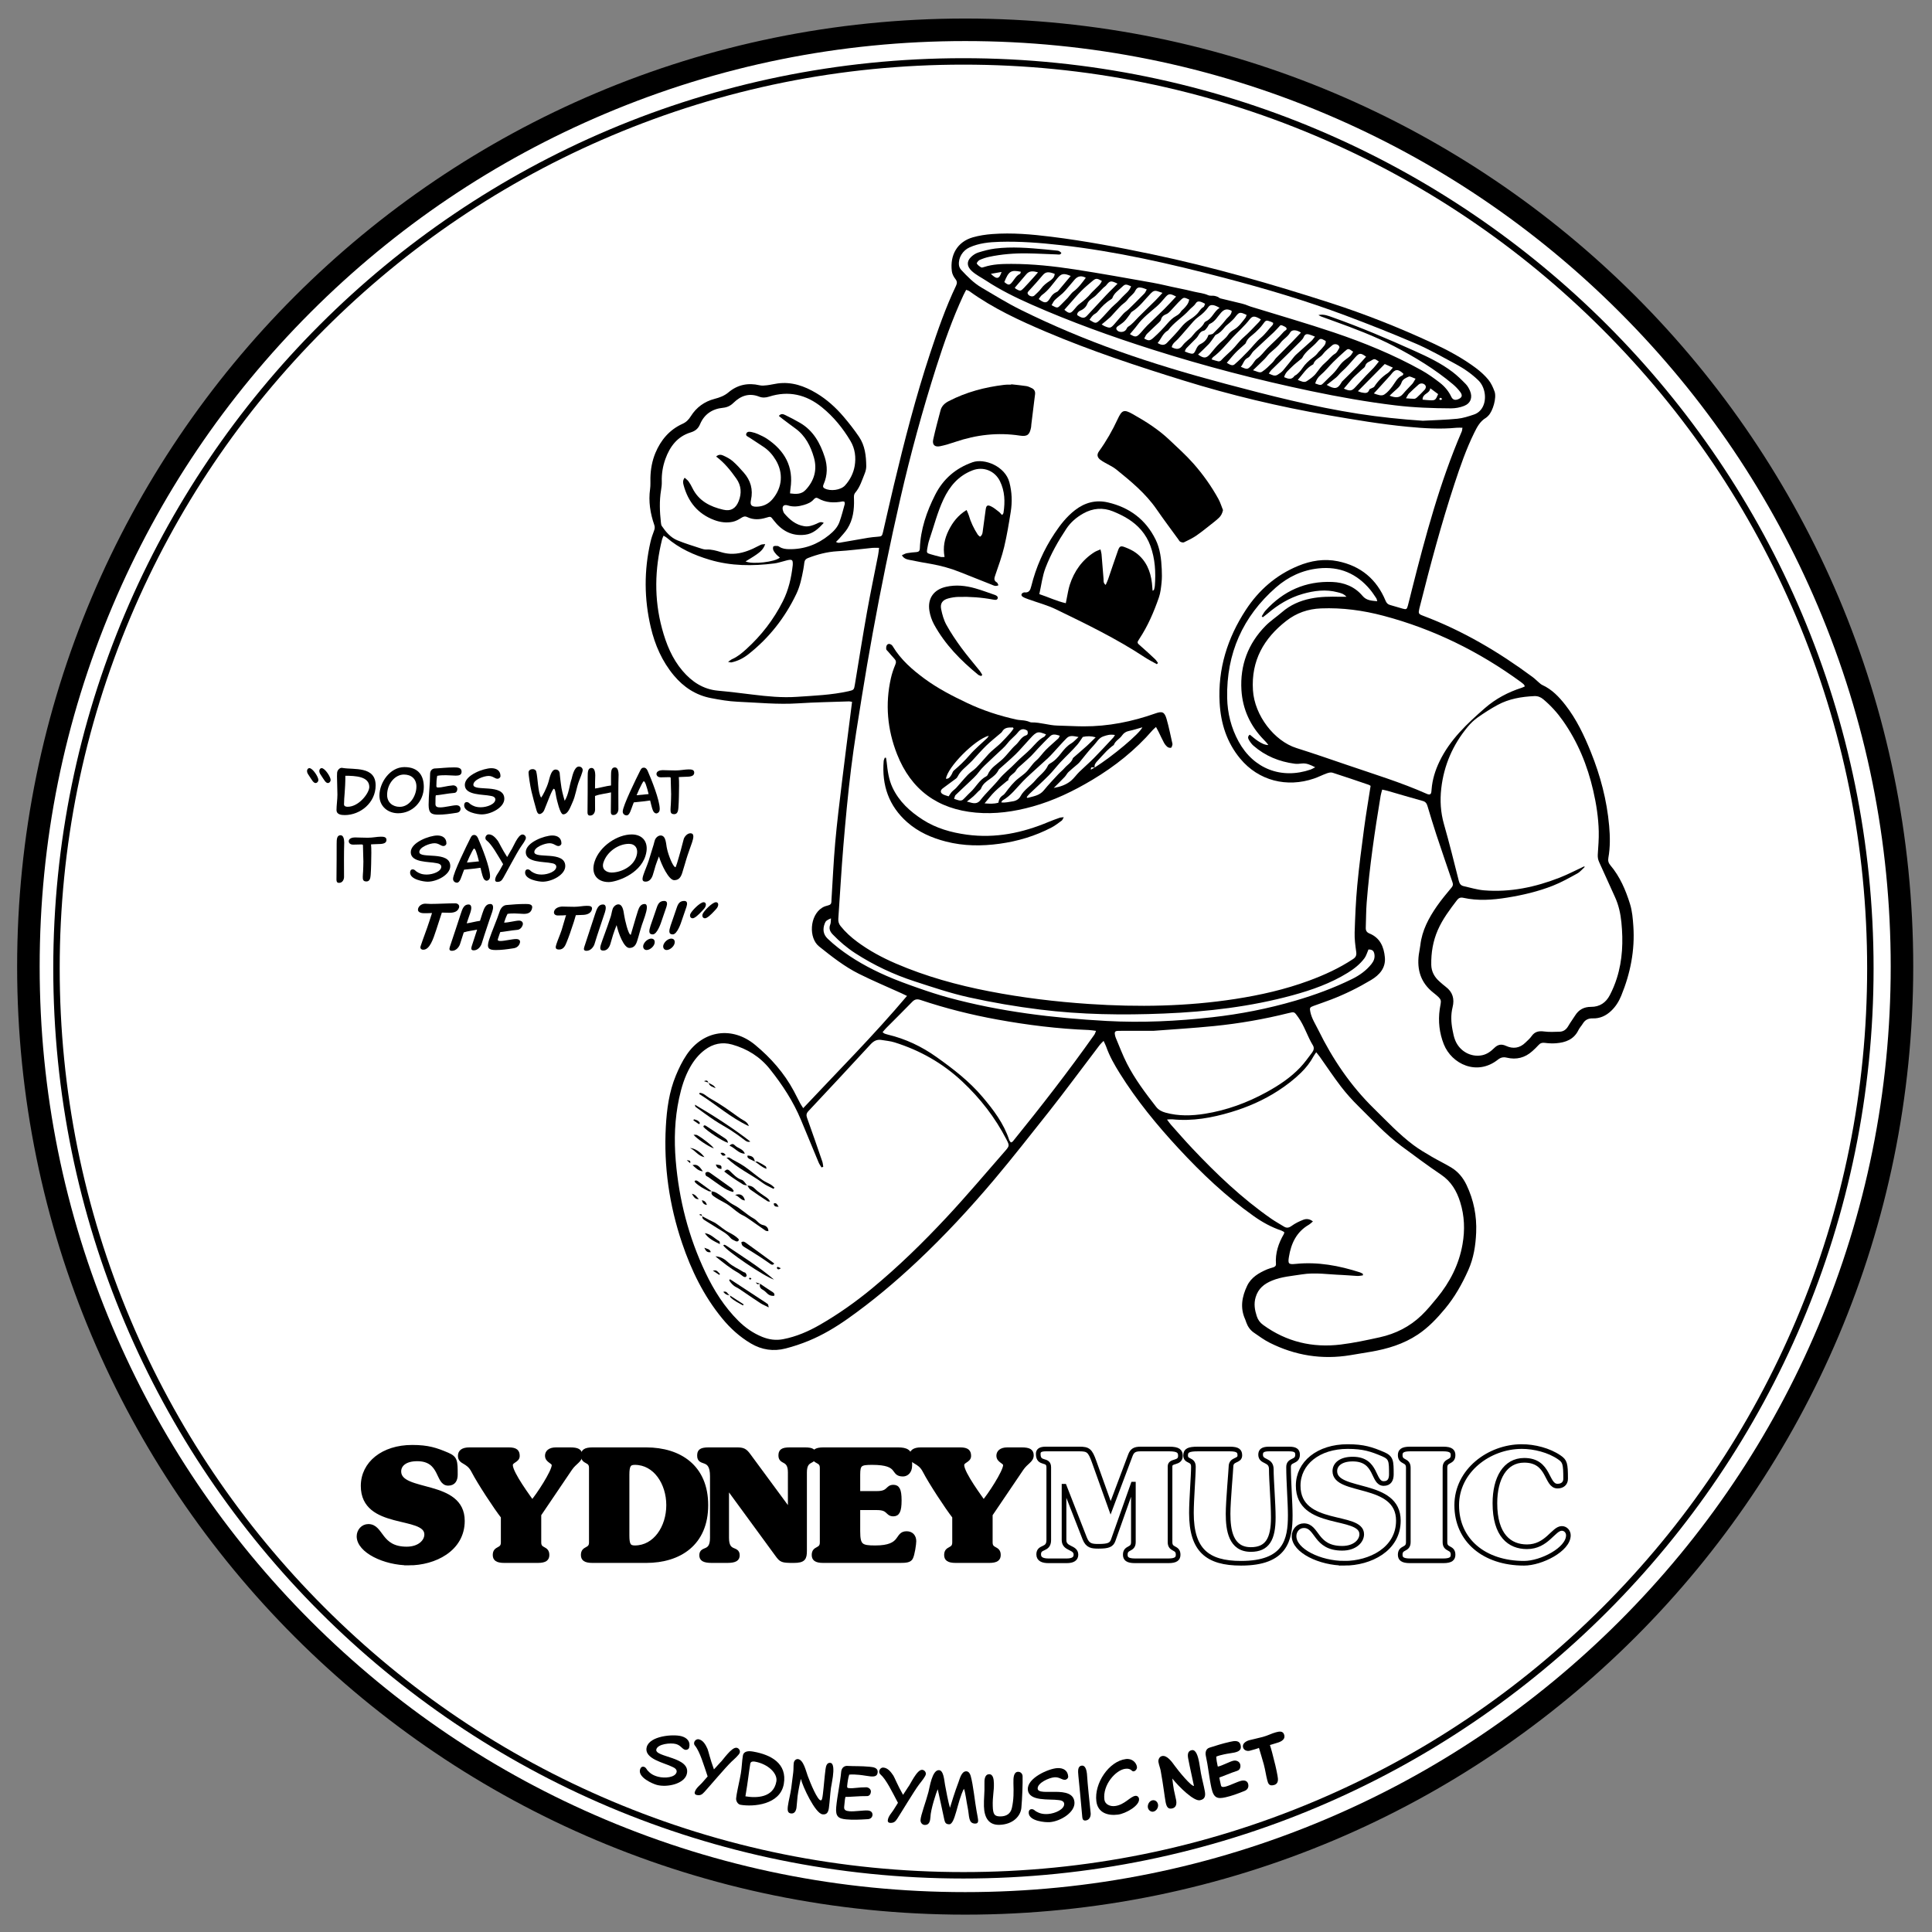 <svg height="800" viewBox="0 0 800 800" width="800" xmlns="http://www.w3.org/2000/svg" xmlns:xlink="http://www.w3.org/1999/xlink"><rect x="0" y="0" width="800" height="800" fill="#808080" stroke="none"/><clipPath id="a"><path d="m0 600h600v-600h-600z"/></clipPath><clipPath id="b"><path d="m0 600h600v-600h-600z"/></clipPath><clipPath id="c"><path d="m103 102.493h394.595v59.507h-394.595z"/></clipPath><clipPath id="d"><path d="m0 600h600v-600h-600z"/></clipPath><g transform="matrix(1.333 0 0 -1.333 0 800)"><g clip-path="url(#a)"><path d="m0 0c-77.729 0-150.806 30.27-205.768 85.232-54.963 54.963-85.232 128.039-85.232 205.768s30.269 150.806 85.232 205.769c54.962 54.962 128.039 85.231 205.768 85.231s150.805-30.269 205.768-85.231c54.963-54.963 85.232-128.04 85.232-205.769s-30.269-150.805-85.232-205.768c-54.963-54.962-128.039-85.232-205.768-85.232" fill="#fff" transform="translate(299.822 8.892)"/><path d="m0 0c-162.648 0-294.5-131.853-294.5-294.5 0-162.648 131.852-294.5 294.5-294.5s294.5 131.852 294.5 294.5c0 162.647-131.852 294.5-294.5 294.5m0-7c38.815 0 76.466-7.601 111.906-22.59 34.234-14.48 64.981-35.211 91.387-61.617s47.137-57.153 61.617-91.387c14.99-35.44 22.59-73.091 22.59-111.906 0-38.816-7.6-76.466-22.59-111.906-14.48-34.234-35.211-64.981-61.617-91.387s-57.153-47.137-91.387-61.617c-35.44-14.99-73.091-22.59-111.906-22.59s-76.466 7.6-111.906 22.59c-34.234 14.48-64.981 35.211-91.387 61.617s-47.137 57.153-61.617 91.387c-14.989 35.44-22.59 73.09-22.59 111.906 0 38.815 7.601 76.466 22.59 111.906 14.48 34.234 35.211 64.981 61.617 91.387s57.153 47.137 91.387 61.617c35.44 14.989 73.091 22.59 111.906 22.59" transform="translate(299.822 594.392)"/><path d="m0 0c-156.147 0-282.729-126.582-282.729-282.729s126.582-282.729 282.729-282.729 282.729 126.582 282.729 282.729-126.582 282.729-282.729 282.729m0-2c37.899 0 74.663-7.422 109.271-22.06 33.43-14.139 63.453-34.381 89.235-60.164 25.782-25.782 46.024-55.804 60.163-89.233 14.639-34.609 22.06-71.373 22.06-109.272s-7.421-74.664-22.06-109.272c-14.139-33.429-34.381-63.452-60.163-89.234s-55.805-46.024-89.235-60.163c-34.608-14.639-71.372-22.06-109.271-22.06s-74.664 7.421-109.272 22.06c-33.429 14.139-63.451 34.381-89.234 60.163-25.782 25.782-46.024 55.805-60.163 89.234-14.638 34.608-22.06 71.373-22.06 109.272s7.422 74.663 22.06 109.272c14.139 33.429 34.381 63.451 60.163 89.233 25.783 25.783 55.805 46.025 89.234 60.164 34.608 14.638 71.373 22.06 109.272 22.06" transform="translate(299.273 582.073)"/></g><g clip-path="url(#b)"><path d="m0 0c.593-.155.762-.63 1.113-1.106.755-.832 1.57-1.522 3.285-1.972 2.139-.56 5.323-.242 5.756 1.41.201.762-.531 1.339-1.35 1.667-2.391 1.238-8.887 2.444-7.921 6.129.906 3.452 8.087 4.08 10.734 3.386 1.863-.489 2.916-1.738 2.438-3.56-.138-.529-.795-.787-1.24-.671-1.016.268-1.311 1.386-2.899 1.803-1.609.421-5.602.043-6.051-1.672-.661-2.52 10.886-2.245 9.458-7.687-.794-3.028-6.06-4.204-9.279-3.361-1.312.345-5.888 2.316-5.249 4.75.15.572.527 1.062 1.205.884" transform="translate(200.017 51.315)"/><path d="m0 0c-.737-.802-1.261-1.248-2.458-.985-.385.086-.63.296-.622.742.31 1.411 1.74 2.307 2.572 3.336.158.211.75.866 1.465 1.673-1.212 3.562-2.404 7.724-3.945 9.588-.248.3-.316.606-.236.969.141.642.807 1.123 1.428.987 1.368-.301 2.119-1.676 2.709-2.971.251-.594.849-3.28 2.005-6.381l1.891 2.073c.815.65 3.586 4.994 5.211 4.638.62-.137 1.08-.798.935-1.461-.156-.706-1.784-2.096-2.576-2.842-1.902-1.823-6.876-7.724-8.379-9.366" transform="translate(218.862 43.552)"/><path d="m0 0c.446 2.545-2.669 5.447-6.661 6.146-.517.091-1.313.12-1.445-.635-.446-2.545-.651-5.112-1.51-10.141 3.455-.584 8.724-.463 9.616 4.63m-11.165-7.25c-.862.151-1.43 1.229-1.333 2.034.05.415.101.828.173 1.238.374 2.136.88 4.137 1.288 6.466.306 1.748.342 3.855.633 5.515.276 1.576 1.993 1.475 3.222 1.259 5.501-.964 10.606-3.681 9.487-10.067-1.13-6.45-9.435-7.152-13.47-6.445" transform="translate(241.17 46.774)"/><path d="m0 0c-.342-1.258-.84-3.866-1.038-5.365-.149-1.129-.159-2.21-.331-3.514-.128-.976-.572-2.001-1.724-1.85-.868.116-1.172.664-.963 2.249.235 1.782.805 3.76 1.057 5.672.349 2.649.467 3.717.613 4.824.123.934.038 1.962.166 2.939.084.631.613 1.289 1.329 1.194 1.716-.225 2.477-3.838 3.004-5.212.929-2.508 3.012-7.489 4.036-7.602.413-.054.527.815.673 1.922.315 2.566.476 5.13.828 7.801.138 1.043.471 2.06 1.513 1.922 1.065-.14 1.025-2.279.762-4.277-.194-1.476-.539-3.088-.593-3.5-.286-2.172-.362-4.085-.642-6.214-.186-1.411-.683-2.164-2.008-1.989-2.259.299-6.202 8.772-6.682 11" transform="translate(248.795 47.559)"/><path d="m0 0c-.959.09-2.188.356-3.474.478-1.156.106-2.073.168-3.116.069-.347-1.134-.526-2.349-.642-3.592-.049-.522.211-.569.604-.605 1.482-.138 2.862.283 5.391.268.806-.074 1.453-.683 1.382-1.447-.061-.654-.452-1.321-1.242-1.292-2.194.049-5.747-.324-6.641-.241-.145-.382-.218-.925-.421-3.106-.097-1.047.608-1.265 1.655-1.363 1.526-.142 4.497.352 5.74.236.894-.083 1.422-.55 1.412-1.362-.074-.807-.625-1.283-1.487-1.335-2.588-.156-4.576-.257-6.647-.064-2.42.224-3.418.844-3.141 3.832.328 3.532 1.221 7.451 1.543 10.918.092 1.002.647 1.765 1.668 1.869 2.649-.137 4.375-.011 7.123-.267 1.133-.105 2.68-.27 2.542-1.753-.11-1.178-.962-1.362-2.249-1.243" transform="translate(270.386 48.338)"/><path d="m0 0c-.598-.911-1.043-1.436-2.267-1.369-.394.021-.67.19-.733.633.078 1.443 1.345 2.557 2 3.707.122.234.601.976 1.177 1.887-1.771 3.321-3.619 7.237-5.441 8.827-.293.257-.409.549-.388.92.035.656.615 1.239 1.25 1.204 1.399-.077 2.362-1.313 3.153-2.496.343-.545 1.366-3.1 3.008-5.975l1.532 2.35c.699.775 2.733 5.51 4.396 5.419.634-.035 1.194-.614 1.157-1.292-.039-.721-1.422-2.355-2.083-3.219-1.584-2.107-5.541-8.733-6.761-10.596" transform="translate(278.764 35.27)"/><path d="m0 0c-2.145.035-1.757 2.371-2.265 4.809-.427 2-.769 5.202-1.216 5.998-2.058-4.017-2.697-11.057-4.558-11.026-1.05.018-1.304.524-1.509 1.404-.632 2.877-1.443 6.853-2.057 9.49-.386-.825-2.227-6.357-2.265-8.72-.082-1.027-.28-2.404-1.724-2.38-.788.012-1.368.656-1.355 1.489.046 1.509 1.691 5.751 2.462 8.739.397 1.503 1.14 6.833 3.241 6.799 1.466-.025 1.637-3.003 1.918-4.585.301-1.712 1.008-5.358 1.526-7.117.44 1.459 1.549 5.075 2.669 8.012.39 1.044.93 3.357 2.397 3.332.788-.012 1.191-.785 1.378-1.444.807-2.86 1.332-8.319 1.817-10.845.262-1.36.504-2.7.497-3.073-.01-.611-.344-.891-.956-.882" transform="translate(302.894 33.676)"/><path d="m0 0c-3.283-.101-4.71 2.157-4.82 5.745-.073 2.364.243 4.236.158 7.037-.036 1.182.043 2.894 1.443 2.937 1.314.04 1.454-1.708 1.488-2.824.075-2.43-.444-4.088-.353-7.065.077-2.54.494-3.272 2.508-3.211 1.75.054 3.041.817 3.445 2.669.576 2.647.555 4.793.468 7.638-.057 1.816.112 3.508 1.425 3.548.831.025 1.399-.614 1.422-1.379.065-2.124-.117-6.949-.38-9.805-.23-2.526-2.536-5.159-6.804-5.29" transform="translate(310.47 33.29)"/><path d="m0 0c.612.043.927-.352 1.41-.69.985-.546 1.977-.936 3.746-.811 2.207.156 5.121 1.482 4.999 3.186-.054.787-.932 1.096-1.814 1.145-2.663.403-9.204-.542-9.473 3.26-.253 3.56 6.348 6.463 9.078 6.657 1.923.136 3.322-.71 3.455-2.588.038-.547-.5-1.001-.96-1.034-1.047-.073-1.686.892-3.325.775-1.66-.118-5.319-1.76-5.195-3.529.184-2.6 11.033 1.373 11.43-4.24.222-3.124-4.388-5.932-7.707-6.166-1.355-.096-6.323.3-6.5 2.811-.041.589.159 1.175.856 1.224" transform="translate(320.417 38.157)"/><path d="m0 0c.186-1.874.41-3.897.637-6.184.086-.85-.269-2.161-1.574-2.291-.676-.068-.958.323-1.027 1.02-.512 5.801-.838 9.067-1.204 12.748-.173 1.722-.249 3.144 1.081 3.276 1.11.111 1.445-1.484 1.566-2.462.129-1.966.302-3.929.521-6.107" transform="translate(338.163 43.11)"/><path d="m0 0c1.998.254 3.282-1.173 3.445-2.454.073-.565-.41-1.287-1.039-1.367-.652-.083-.727 1.033-2.595.795-2.955-.374-7.07-4.981-6.488-9.562.195-1.543 1.844-2.193 3.3-2.009 3.019.382 4.7 2.958 6.329 3.165.565.071 1.055-.308 1.134-.938.268-2.107-4.162-4.589-6.551-4.892-3.192-.405-6.252.575-6.704 4.137-.709 5.581 3.893 12.455 9.169 13.125" transform="translate(349.738 53.725)"/><path d="m0 0c.148-.952-.569-2.038-1.521-2.187-.758-.118-1.521.517-1.641 1.296-.155.995.516 2.096 1.467 2.245.909.141 1.568-.533 1.695-1.354" transform="translate(359.733 39.566)"/><path d="m0 0c.132-1.2.326-2.612.492-3.516.191-1.033.481-2.005.698-3.188.204-1.098.077-2.346-1.301-2.6-1.076-.198-1.654.274-1.978 2.039-.338 1.831-.633 4.76-1.523 9.716-.136.733-.499 1.622-.687 2.634-.138.754.259 1.739 1.163 1.906 1.507.279 2.972-1.745 3.959-3.122.992-1.396 5.019-6.333 5.902-6.17-.239 1.293-1.307 5.883-1.794 8.53-.211 1.142-.189 2.347 1.125 2.589 1.291.24 1.922-1.849 2.295-3.873.246-1.336.45-2.811.53-3.241.365-1.981.854-3.672 1.22-5.652.29-1.573-.026-2.521-1.533-2.799-1.916-.353-6.541 4.205-8.568 6.747" transform="translate(364.161 47.674)"/><path d="m0 0c-.855-.191-1.999-.292-3.195-.56-.898-.2-1.667-.372-2.446-.704.045-1 .223-1.991.448-2.995.023-.106.109-.088.237-.059 1.175.262 3.538 1.532 4.627 1.775.961.216 1.943-.26 2.148-1.179.172-.768-.068-1.697-1.014-1.976-1.847-.571-4.807-1.883-5.491-2.037.035-.352.16-.907.502-2.445.14-.62.667-.569 1.371-.411 1.261.281 3.715 1.549 4.997 1.836 1.046.234 1.883-.095 2.098-1.056.225-1.003-.214-1.752-1.163-2.123-2.242-.905-3.963-1.536-5.907-1.972-2.456-.549-3.645-.255-4.327 2.801-.714 3.183-1.057 6.919-1.76 10.059-.248 1.112.039 2.231 1.152 2.569 2.286.714 3.828 1.239 6.435 1.822 1.197.268 2.847.615 3.234-1.115.31-1.388-.536-1.915-1.946-2.23" transform="translate(383.454 55.744)"/><path d="m0 0c.21-.625.456-1.465.685-2.334.839-3.176 1.301-5.094 1.679-7.214.185-1.038.406-2.474-1.118-2.879-1.483-.391-1.786.412-2.066 1.472-.408 1.545-.599 3.126-1.087 4.968-.28 1.058-1.085 3.678-1.513 5.129.012-.133-2.1-.714-2.799-.899-.847-.224-1.876.07-2.135 1.044-.306 1.165.936 1.947 1.954 2.216.953.252 2.393.542 4.172 1.012 1.588.42 2.727 1.083 4.103 1.447.996.263 2.219.519 2.577-.836.432-1.631-1.44-2.262-2.712-2.599-.57-.151-1.116-.316-1.74-.527" transform="translate(394.484 58.079)"/><path d="m0 0c-1.339-.56-1.648-.809-1.967-1.658-.653-1.734-.448-3.346.925-4.657 1.065-1.017 2.186-1.987 3.35-2.89 4.567-3.543 9.595-6.327 14.869-8.64 3.225-1.414 6.549-2.618 9.874-3.785 3.129-1.098 6.287-2.136 9.485-3.006 16.05-4.365 32.457-6.319 49.025-7.238 10.985-.609 21.923-.07 32.831 1.146 8.76.978 17.399 2.674 25.868 5.157 6.031 1.766 11.915 3.926 17.562 6.701 2.345 1.152 4.44 2.629 6.081 4.698.725.913 1.107 1.918.893 3.085-.197 1.074-.708 1.415-1.837 1.415-.423-.953-.674-1.941-1.233-2.7-1.389-1.882-3.218-3.307-5.205-4.538-5.3-3.283-11.105-5.335-17.072-6.967-13.091-3.581-26.486-5.133-39.997-5.691-12.863-.533-25.716-.355-38.524 1.235-7.437.924-14.805 2.177-22.118 3.803-5.723 1.272-11.262 3.145-16.825 4.953-6.506 2.114-12.639 4.999-18.383 8.704-2.58 1.664-4.907 3.642-7.04 5.852-.876.908-1.3 1.867-.78 3.143.199.491.136 1.088.218 1.878m169.691 98.499c-.146.5-.158.724-.266.882-.625.913-1.216 1.856-1.921 2.704-4.184 5.04-9.536 7.316-16.076 6.619-5.041-.537-9.461-2.63-13.221-5.928-10.323-9.054-15.389-20.53-15.14-34.251.087-4.788 1.248-9.399 3.579-13.647 4.622-8.426 13.291-11.78 22.363-8.655.406.14.776.385 1.405.703-1.506.777-2.714 1.326-4.148 1.169-.73-.079-1.484-.162-2.204-.068-4.818.626-9.156 2.402-12.842 5.612-.58.504-1.04 1.182-1.434 1.852-.29.493-.349 1.096.317 1.566.876-.688 1.688-1.435 2.606-2.018.94-.596 1.928-1.177 3.145-1.213-.415.65-.924 1.159-1.427 1.675-4.181 4.291-6.565 9.478-6.925 15.399-.468 7.69 2.051 14.444 7.494 19.963 1.544 1.565 3.427 2.792 5.095 4.241 2.58 2.243 5.587 3.547 8.895 4.225 3.017.618 6.074.635 9.134.56.554-.014 1.109-.002 2.019-.002-.936 1.011-1.873 1.166-2.746 1.399-3.691.986-7.332.512-10.919-.522-4.069-1.174-7.608-3.333-10.82-6.06-.49-.416-1.018-.787-1.53-1.179-.104.103-.21.207-.314.31.38.584.69 1.234 1.153 1.743 5.568 6.123 12.474 9.247 20.776 8.91 3.639-.148 6.957-1.443 9.365-4.309 1.233-1.467 2.744-1.492 4.587-1.68m-153.664-133.864c.329-.246.44-.372.579-.424.345-.129.697-.244 1.055-.33 5.506-1.313 10.514-3.687 15.12-6.966 5.163-3.675 10.17-7.52 14.289-12.395 3.416-4.041 6.603-8.223 8.279-13.346.09-.276.322-.506.519-.803.254.129.487.175.603.317 8.758 10.811 17.299 21.789 25.33 33.155.2.284.292.646.535 1.2-.852.104-1.55.241-2.252.268-9.549.363-19.007 1.535-28.399 3.245-8.098 1.473-16.068 3.467-23.874 6.086-1.015.339-1.767.254-2.551-.554-2.677-2.761-5.42-5.459-8.13-8.189-.361-.363-.676-.772-1.103-1.264m84.166.425c-2.576 0-4.472 0-6.369-.001-1.527 0-3.056.028-4.583-.015-1.014-.027-1.209-.31-1.027-1.277.058-.31.14-.621.263-.911 1.132-2.659 2.135-5.385 3.449-7.953 2.48-4.848 5.751-9.191 9.088-13.477.749-.963 1.751-1.466 2.902-1.784 4.051-1.118 8.15-1 12.23-.349 6.774 1.081 13.136 3.414 19.145 6.709 3.805 2.086 7.41 4.474 10.418 7.626 1.373 1.438 2.533 3.084 3.737 4.676.493.651.738 1.455.263 2.225-1.739 2.828-2.64 6.087-4.605 8.806-1.192 1.649-1.119 1.695-3.028 1.219-7.577-1.894-15.26-3.228-23.022-4.009-6.495-.654-13.018-1.035-18.861-1.485m83.649 189.509c3.574.192 7.159.275 10.719.624 1.754.172 3.493.744 5.179 1.311 1.157.388 2.104 1.213 2.696 2.333 1.345 2.545.743 6.271-1.345 8.292-2.061 1.994-4.402 3.628-6.911 4.979-4.129 2.224-8.217 4.571-12.514 6.424-7.208 3.108-14.521 5.989-21.872 8.747-12.35 4.632-24.987 8.362-37.743 11.704-16.688 4.372-33.476 8.212-50.654 10.139-6.347.712-12.701 1.223-19.089 1.028-3.168-.096-6.316-.399-9.267-1.73-2.11-.952-3.516-3.179-3.294-5.464.052-.53.336-1.13.701-1.522 1.906-2.048 3.869-4.063 6.298-5.491 4.043-2.377 8.041-4.863 12.238-6.937 9.788-4.837 19.851-9.066 30.137-12.738 10.98-3.92 22.15-7.226 33.412-10.222 13.655-3.631 27.339-7.138 41.323-9.312 6.623-1.029 13.277-1.713 19.986-2.165m-219.513-11.117c.776.734 1.56.604 2.193.315 1.04-.475 2.103-1.016 2.958-1.756 1.229-1.064 2.321-2.298 3.401-3.521 2.161-2.447 2.968-5.273 2.269-8.506-.344-1.592.107-2.132 1.76-2.109 1.954.028 3.636.834 4.876 2.28 3.217 3.754 3.384 8.318 1.074 12.183-.954 1.597-2.163 2.996-3.714 4.052-1.48 1.007-2.999 1.96-4.487 2.955-.454.304-1.245.504-.965 1.233.278.721 1.056.604 1.669.476.666-.14 1.332-.345 1.951-.625.958-.435 1.933-.873 2.802-1.456 5.498-3.691 8.321-8.67 7.301-15.454-.068-.45-.085-.908-.139-1.516 1.856-.247 3.51-.32 4.822 1.066 2.718 2.872 3.672 6.314 2.596 10.079-1.008 3.526-2.647 6.778-5.761 9.028-1.324.956-2.623 1.947-3.928 2.929-.399.3-.78.624-1.204.964.705.864 1.422.542 1.985.273 1.565-.75 3.106-1.559 4.606-2.432 4.125-2.404 6.273-6.326 7.665-10.648.881-2.737.88-5.618-.326-8.365-.221-.504-.381-.989.279-1.345 1.785-.964 5.019-.547 6.359.931 1.555 1.715 2.601 3.807 2.983 6.02.458 2.665.136 5.375-1.31 7.803-2.367 3.973-5.256 7.524-8.85 10.441-4.878 3.961-10.354 5.254-16.438 3.311-1.053-.336-2.057-.397-3.087.007-3.09 1.213-5.704.274-7.94-1.912-.961-.94-1.962-1.426-3.312-1.561-3.288-.328-5.781-1.995-7.079-5.069-.601-1.422-1.507-2.143-2.922-2.573-4.154-1.265-6.479-4.425-7.862-8.268-.796-2.212-1.194-4.585-1.117-6.995.028-.889-.077-1.793-.225-2.673-.565-3.361-.413-6.719-.044-10.08.04-.361.083-.772.277-1.057 1.257-1.851 2.723-3.573 4.81-4.44 2.472-1.027 5.059-1.778 7.605-2.625.442-.147.929-.26 1.389-.238 1.616.076 3.12-.36 4.64-.824.896-.274 1.846-.449 2.78-.5 2.533-.138 4.898.583 7.175 1.624.814.373 1.588.834 2.408 1.191.323.141.721.109 1.309.185-.539-1.621-1.58-2.436-2.64-3.188-1.092-.776-2.264-1.44-3.46-2.189 2.117-.995 9.198-.179 10.661 1.202-.362.306-.759.571-1.063.917-.376.429-.761.889-.978 1.405-.141.336-.14 1.006.064 1.149.307.217.847.136 1.285.118.193-.008.391-.153.567-.266.927-.593 1.95-.707 3.027-.721 4.68-.061 8.771 1.453 12.398 4.394 1.385 1.123 2.597 2.368 3.202 4.033.663 1.825 1.129 3.722 1.653 5.596.06.216-.064.482-.102.715-.247.045-.406.121-.547.094-2.663-.511-5.247-.425-7.665.981-.587.342-.997.029-1.368-.395-.8-.913-1.873-1.332-2.995-1.672-1.649-.5-3.345-.688-4.986-.16-1.355.436-1.973-.351-1.482-1.737.087-.247.174-.517.338-.71 1.67-1.958 3.55-3.586 6.223-4.003 1.378-.214 2.588.226 3.812.76.617.269 1.245.802 2.25.268-1.676-1.821-3.313-3.37-5.771-3.676-4.202-.523-7.354 1.288-9.82 4.519-.907 1.187-.854 1.215-2.3.771-1.971-.606-3.947-.726-5.857.187-.728.348-1.225.181-1.87-.238-.82-.534-1.744-1.031-2.689-1.225-1.941-.398-3.866-.147-5.743.562-5.107 1.928-8.104 5.678-9.492 10.845-.192.715-.314 1.443.334 2.285.438-.406.906-.722 1.214-1.152.457-.64.843-1.34 1.188-2.049 1.964-4.022 5.526-5.803 9.612-6.738 2.347-.537 3.871.416 4.752 2.63.987 2.48.838 4.845-.728 7.061-1.764 2.496-3.653 4.879-6.256 6.829m-16.337-24.585c-.213-.526-.389-.843-.473-1.183-2.28-9.225-2.497-18.453-.003-27.677 1.291-4.777 3.123-9.32 6.371-13.124 2.884-3.377 6.39-5.742 10.996-6.163 3.618-.33 7.227-.776 10.834-1.221 4.553-.562 9.098-1.007 13.705-.691 5.363.368 10.738.563 16.011 1.74 1.69.377 1.722.462 1.998 2.144 1.232 7.487 2.418 14.982 3.75 22.451 1.055 5.913 2.303 11.792 3.453 17.689.136.698.195 1.412.308 2.255-.821 0-1.437.05-2.042-.007-3.619-.347-7.23-.841-10.857-1.042-3.212-.178-6.229-.97-9.194-2.118-.669-.259-1.033-.674-1.122-1.374-.095-.731-.189-1.464-.324-2.19-.481-2.592-1.013-5.165-2.164-7.574-3.536-7.402-8.466-13.683-14.92-18.765-1.565-1.233-3.283-2.091-5.221-2.505-.243-.052-.522.067-1.069.151.596.408.909.701 1.279.862 1.673.729 3.035 1.88 4.368 3.088 4.699 4.255 8.495 9.175 11.36 14.854 1.794 3.555 2.641 7.31 3.08 11.207.011.105.015.21.017.316.028 1.316-.203 1.532-1.447 1.306-.414-.075-.814-.216-1.223-.317-1.023-.253-2.033-.602-3.071-.732-6.743-.846-13.43-.832-20.034 1.13-4.911 1.46-9.483 3.503-13.395 6.876-.23.199-.517.33-.971.614m267.545-46.82c-.154.317-.188.488-.293.584-.308.284-.633.556-.973.804-12.955 9.451-27.11 16.431-42.63 20.544-6.345 1.682-12.79 2.559-19.399 2.3-4.074-.16-7.645-1.412-10.811-3.878-7.002-5.455-10.93-12.352-10.356-21.527.493-7.888 6.664-15.806 13.485-17.963 5.327-1.685 10.612-3.505 15.898-5.315 8.226-2.817 16.556-5.347 24.523-8.88.145-.064.29-.131.44-.176.553-.165.939-.006 1.05.595.057.31.076.628.1.943.239 3.036 1.127 5.879 2.439 8.619 3.251 6.789 8.617 11.809 14.14 16.622 3.303 2.878 7.199 4.959 11.426 6.303.29.092.562.246.961.425m-50.3-182.481c-.005-.159-.01-.318-.015-.476-.585-.066-1.174-.206-1.754-.181-1.579.07-3.154.259-4.733.312-4.149.136-8.281.846-12.457.176-3.12-.5-6.292-.706-9.257-1.924-2.429-1-4.302-2.44-5.109-5.177-.612-2.079-.275-3.932.342-5.863.368-1.156 1.024-2.036 2.006-2.747 7.22-5.24 15.314-7.154 24.081-6.081 4.071.499 8.106 1.368 12.118 2.251 4.931 1.087 9.347 3.31 12.997 6.831 1.735 1.673 3.283 3.555 4.814 5.425 4.001 4.889 6.804 10.334 7.907 16.639.779 4.463.615 8.827-.731 13.122-1.073 3.426-2.793 6.389-5.921 8.494-4.19 2.822-8.239 5.859-12.307 8.859-4.902 3.613-8.996 8.111-13.316 12.356-1.948 1.916-3.797 3.966-5.462 6.132-2.309 3.003-4.4 6.174-6.592 9.267-.315.445-.676.856-1.122 1.416-.37-.555-.623-.881-.817-1.239-1.038-1.917-2.364-3.607-3.923-5.128-2.158-2.107-4.537-3.928-7.064-5.569-4.546-2.953-9.477-5.102-14.637-6.649-5.93-1.778-11.986-2.885-18.237-2.244-.433.045-.877-.032-1.668-.068.546-.723.85-1.19 1.218-1.602 2.175-2.437 4.318-4.906 6.559-7.282 7.57-8.028 15.533-15.622 24.625-21.942 1.251-.87 2.602-1.597 3.895-2.409.875-.551 1.562-.417 2.425.205 1.09.788 2.342 1.403 3.602 1.891.905.352 1.932.337 3.002-.516-.52-.425-.869-.795-1.29-1.039-3.845-2.232-5.499-5.832-6.169-9.993-.348-2.165-.092-2.379 2.149-2.153 6.846.69 13.431-.54 19.906-2.629.327-.105.624-.307.935-.465m68.684 126.559c.08-.044.159-.088.239-.133-.762-.691-1.427-1.557-2.303-2.04-2.487-1.37-4.984-2.78-7.619-3.817-4.568-1.798-9.341-2.919-14.201-3.701-4.563-.735-9.101-1.056-13.656-.052-.829.183-1.411-.057-1.918-.721-2.243-2.936-4.467-5.888-5.961-9.297-1.504-3.431-2.1-7.058-2.037-10.784.035-2.117.999-3.846 2.584-5.229.636-.555 1.26-1.127 1.933-1.632 2.168-1.625 2.743-3.78 2.111-6.317-.587-2.357-.475-4.71-.025-7.057.208-1.083.419-2.188.825-3.204 1.37-3.439 4.926-5.379 8.371-4.67 1.511.31 2.701 1.193 3.754 2.234 1.114 1.102 2.202 1.351 3.693.665 2.143-.984 4.222-.721 5.976.997.678.663 1.426 1.288 1.962 2.056.99 1.416 2.241 1.643 3.864 1.431 1.599-.21 3.247-.125 4.869-.069 1.189.041 2.032.696 2.639 1.749.655 1.14 1.456 2.195 2.154 3.311 1.138 1.819 2.801 2.666 4.905 2.655 2.725-.015 4.647 1.325 5.85 3.632.873 1.673 1.61 3.443 2.178 5.243 1.793 5.67 2.007 11.494 1.422 17.37-.272 2.742-.854 5.402-2.019 7.928-1.655 3.586-3.23 7.208-4.889 10.791-.372.802-.482 1.566-.426 2.437.157 2.364.352 4.737.297 7.1-.1 4.278-.751 8.495-1.712 12.671-1.804 7.845-4.797 15.163-9.454 21.762-1.741 2.467-3.756 4.684-6.074 6.626-.807.675-1.708 1.022-2.761.974-3.988-.181-7.884-.828-11.429-2.755-2.125-1.155-4.174-2.471-6.153-3.863-1.147-.808-2.2-1.817-3.099-2.898-4.64-5.575-7.425-11.987-8.241-19.195-.423-3.739-.203-7.434.852-11.115 1.67-5.824 3.118-11.712 4.606-17.586.225-.886.646-1.432 1.495-1.62 2.105-.465 4.199-1.127 6.331-1.303 8.145-.673 15.948.993 23.493 3.942 2.584 1.009 5.052 2.314 7.574 3.484m-236.325-93.305c-.181-.066-.361-.133-.541-.199-.301.511-.666.995-.893 1.538-1.832 4.374-3.639 8.759-5.452 13.141-2.398 5.799-5.801 10.99-9.692 15.87-3.053 3.829-7.034 6.307-11.737 7.627-3.112.873-5.946.254-8.508-1.681-1.881-1.42-3.32-3.22-4.482-5.257-1.746-3.057-2.75-6.381-3.482-9.794-1.37-6.389-1.581-12.836-1.037-19.341 1.019-12.156 4.007-23.778 9.249-34.795 2.619-5.503 5.847-10.616 10.198-14.949 2.154-2.143 4.594-3.849 7.426-4.996 2.109-.853 4.242-1.148 6.497-.713 4.092.787 7.85 2.419 11.429 4.479 5.677 3.267 11.011 7.038 16.064 11.201 8.272 6.817 15.922 14.308 23.225 22.124 6.293 6.736 12.231 13.802 18.307 20.739 1.306 1.491 1.271 1.678.333 3.499-3.511 6.82-8.134 12.77-13.733 18.013-6.081 5.695-13.12 9.673-21.031 12.148-1.294.404-2.68.513-4.027.742-1.423.242-2.442-.298-3.436-1.379-6.383-6.946-12.83-13.833-19.28-20.716-.627-.669-.738-1.239-.423-2.113 1.624-4.509 3.182-9.041 4.738-13.574.175-.511.195-1.075.288-1.614m170.027 118.329c-.144.085-.352.258-.592.339-3.743 1.271-7.481 2.56-11.248 3.759-.526.168-1.235-.018-1.796-.22-1.337-.482-2.61-1.143-3.953-1.603-8.413-2.881-17.199-.695-22.908 6.178-4.18 5.032-6.043 10.932-6.4 17.348-.588 10.541 2.42 20.132 8.142 28.873 4.014 6.132 9.376 10.816 16.215 13.646 3.978 1.646 8.122 2.324 12.384 1.452 7.082-1.449 12.029-5.566 14.798-12.25.291-.702.676-1.135 1.407-1.333 1.322-.359 2.626-.787 3.948-1.147 1.079-.294 1.271-.194 1.57.908.444 1.627.823 3.272 1.237 4.906 4.229 16.719 8.683 33.368 15.519 49.266.131.305.125.668.204 1.129-.713 0-1.284.048-1.844-.007-5.066-.501-10.117-.17-15.156.309-8.296.789-16.506 2.183-24.713 3.6-15.242 2.633-30.252 6.222-45.023 10.798-14.352 4.446-28.617 9.167-42.463 15.037-8.35 3.54-16.586 7.342-23.988 12.697-.238.172-.556.235-.97.403-.314-.606-.618-1.144-.877-1.703-3.355-7.236-6.006-14.743-8.422-22.328-4.274-13.415-7.986-26.986-11.133-40.714-3.181-13.874-6.04-27.813-8.586-41.816-1.198-6.584-2.333-13.18-3.391-19.788-1.19-7.441-2.419-14.882-3.343-22.359-.982-7.946-1.717-15.927-2.389-23.908-.637-7.561-1.042-15.142-1.576-22.711-.064-.901.147-1.624.714-2.33 1.497-1.866 3.248-3.451 5.162-4.869 3.705-2.745 7.737-4.913 11.961-6.735 9.339-4.031 19.079-6.713 29.043-8.644 10.258-1.988 20.604-3.241 31.032-3.937 15.199-1.014 30.344-.775 45.419 1.562 7.776 1.205 15.43 2.935 22.83 5.666 4.81 1.774 9.452 3.892 13.744 6.736.868.576 1.118 1.194.971 2.238-.279 1.976-.551 3.986-.488 5.971.157 4.896.358 9.799.815 14.674.556 5.927 1.337 11.835 2.124 17.737.576 4.327 1.317 8.632 2.02 13.17m-161.078 26.104c-.543.083-.747.148-.948.141-5.265-.188-10.538-.264-15.793-.607-6.289-.411-12.537.228-18.797.498-2.778.12-5.557.605-8.296 1.131-4.682.898-8.467 3.381-11.508 7.018-3.663 4.383-5.892 9.475-7.185 14.981-2.07 8.814-2.121 17.657-.094 26.492.269 1.176.66 2.332 1.094 3.46.239.626.321 1.163.094 1.816-1.263 3.632-1.851 7.341-1.304 11.199.162 1.14.07 2.315.097 3.474.062 2.664.547 5.296 1.553 7.713 1.666 3.996 4.37 7.213 8.42 9.043 1.172.53 1.917 1.308 2.593 2.384 1.718 2.737 4.215 4.547 7.353 5.368 1.592.416 3.036.932 4.353 2.042 2.791 2.352 6.06 3.025 9.651 2.182.734-.172 1.553-.084 2.319.007 1.097.13 2.175.41 3.27.559 4.406.6 8.343-.804 12.032-3.008 3.237-1.932 6.02-4.451 8.458-7.31 1.706-2 3.336-4.085 4.809-6.261 1.84-2.717 2.2-5.889 2.238-9.083.009-.77-.183-1.59-.475-2.308-.833-2.042-1.453-4.2-2.918-5.932-.536-.632-.436-1.351-.415-2.098.09-3.208-.295-6.341-2.058-9.112-.699-1.1-1.641-2.047-2.49-3.049-.295-.347-.643-.649-1.042-1.047.659-.478 1.23-.243 1.763-.153 2.754.467 5.502.971 8.258 1.429.933.155 1.88.24 2.824.312 1.364.102 1.462.165 1.774 1.521 1.115 4.828 2.197 9.663 3.347 14.483 3.292 13.797 6.831 27.529 11.284 41.005 2.348 7.109 4.803 14.184 8.033 20.956.386.808.373 1.394-.223 2.143-.53.665-.968 1.547-1.074 2.38-.632 4.975 1.653 9.122 6.518 10.523 1.957.563 4.021.867 6.057 1.02 6.125.46 12.224-.08 18.298-.834 10.521-1.306 20.928-3.268 31.301-5.444 18.752-3.935 37.129-9.218 55.353-15.088 10.858-3.496 21.428-7.699 31.769-12.489 4.692-2.174 9.256-4.612 13.415-7.71 1.426-1.062 2.791-2.279 3.918-3.644.881-1.066 1.493-2.42 1.97-3.738.679-1.881-.536-6.104-1.972-7.506-.227-.221-.441-.472-.708-.629-1.83-1.077-2.759-2.854-3.647-4.658-2.497-5.076-4.343-10.413-6.106-15.769-4.14-12.575-7.548-25.362-10.78-38.196-.051-.204-.112-.406-.158-.612-.348-1.54-.284-1.713 1.151-2.252 12.288-4.62 23.467-11.223 33.983-19.006.716-.53 1.346-1.175 2.028-1.752.318-.269.634-.573 1.006-.743 3.02-1.382 5.221-3.694 7.215-6.255 3.438-4.414 5.803-9.411 7.88-14.557 2.977-7.376 4.991-14.998 5.694-22.94.294-3.317.349-6.64-.241-9.932-.166-.93.028-1.63.614-2.321 2.99-3.531 4.763-7.719 6.112-12.053.68-2.184.874-4.555 1.03-6.858.51-7.498-.915-14.684-3.759-21.612-.728-1.776-1.714-3.373-3.123-4.707-1.605-1.522-3.494-2.406-5.696-2.34-1.443.043-2.42-.465-3.143-1.663-.407-.675-.985-1.259-1.325-1.962-1.425-2.943-4.019-3.876-6.993-4.105-1.147-.088-2.324-.025-3.467.127-.831.112-1.406-.078-1.952-.69-.595-.667-1.253-1.282-1.917-1.882-2.284-2.059-4.955-2.739-7.93-2.028-1.077.258-1.894.078-2.763-.611-6.51-5.159-14.369-1.359-16.808 4.78-1.375 3.461-1.799 7.132-1.27 10.871.421 2.972 1.036 2.757-2.026 5.181-3.863 3.06-5.088 7.077-4.47 11.806.129.992.369 1.971.482 2.964.52 4.547 2.614 8.434 5.157 12.097 1.408 2.029 3.015 3.924 4.59 5.831.45.544.425 1.005.226 1.59-1.685 4.938-3.384 9.871-5.023 14.825-.96 2.902-1.825 5.836-2.715 8.762-.24.792-.549 1.389-1.476 1.643-3.658 1.005-7.293 2.098-10.939 3.148-.492.142-.999.232-1.675.387-.185-.719-.383-1.302-.483-1.902-1.832-11.027-3.462-22.081-4.341-33.231-.202-2.572-.174-5.162-.279-7.743-.036-.897.263-1.466 1.147-1.823 3.311-1.343 4.491-4.185 4.787-7.417.301-3.295-1.69-5.48-4.284-7.032-3.935-2.355-8.048-4.392-12.337-6.042-1.821-.7-3.668-1.326-5.501-1.993-1.213-.442-1.284-.621-1.034-1.864.415-2.058 1.576-3.787 2.477-5.622 4.449-9.057 10.029-17.308 17.277-24.405 3.993-3.91 7.811-8.009 12.3-11.367 1.764-1.319 3.684-2.44 5.587-3.558 1.997-1.175 4.1-2.173 6.084-3.367 2.167-1.305 3.706-3.153 4.815-5.488 2.226-4.685 3.186-9.602 2.975-14.725-.166-4.009-.777-7.956-2.447-11.689-1.925-4.304-4.191-8.344-7.235-12.004-2.518-3.028-5.164-5.827-8.444-8.014-4.436-2.956-9.401-4.454-14.591-5.343-2.131-.364-4.263-.714-6.395-1.066-8.769-1.451-17.121-.104-25.037 3.867-1.733.869-3.317 2.046-4.921 3.151-1.11.764-1.867 1.849-2.331 3.123-.127.346-.225.705-.376 1.041-1.609 3.569-.971 7.021.631 10.374 1.258 2.636 3.643 4.003 6.198 5.108.626.27 1.302.42 1.953.639.487.164.842.454.801 1.028-.242 3.391.779 6.446 2.465 9.328.075.126.069.299.124.56-.296.164-.583.384-.906.493-3.076 1.034-5.881 2.58-8.522 4.445-8.656 6.115-16.287 13.374-23.465 21.126-6.709 7.246-12.954 14.861-18.201 23.256-1.653 2.644-3.193 5.338-4.23 8.294-.185.528-.458 1.026-.807 1.796-.517-.537-.9-.863-1.197-1.255-2.835-3.737-5.645-7.494-8.484-11.229-2.422-3.187-4.826-6.39-7.32-9.521-5.617-7.051-11.152-14.173-16.963-21.06-7.55-8.946-15.508-17.534-24.052-25.552-6.774-6.356-13.874-12.329-21.467-17.687-3.795-2.679-7.79-5.063-12.094-6.84-2.329-.962-4.743-1.768-7.184-2.397-3.78-.973-7.406-.456-10.816 1.561-3.452 2.041-6.363 4.683-8.891 7.758-5.737 6.981-9.62 14.96-12.491 23.464-3.955 11.72-5.705 23.763-5.028 36.121.298 5.438 1.018 10.835 3.129 15.911.925 2.226 1.993 4.446 3.344 6.434 5.183 7.634 14.173 8.929 21.282 3.042 4.864-4.029 9.009-8.725 12.016-14.34.672-1.254 1.294-2.535 1.96-3.793.235-.445.532-.858.942-1.509 10.881 11.585 21.954 22.67 32.242 34.864-.753.363-1.245.611-1.747.838-4.412 2.006-8.891 3.878-13.222 6.047-4.492 2.25-8.423 5.36-12.351 8.495-3.265 2.606-2.949 9.585.967 12.023.567.353 1.242.579 1.898.73.701.161.972.549.979 1.213.002.158.003.316.013.474.376 5.942.637 11.895 1.164 17.824.55 6.194 1.319 12.369 2.062 18.544.856 7.119 1.788 14.228 2.687 21.34.156 1.235.314 2.47.486 3.828" transform="translate(258.137 314.879)"/><path d="m0 0c.966-.033 1.345.669 1.742 1.322.243.399.348.935.679 1.218 1.758 1.5 3.413 3.07 4.931 4.838 1.652 1.924 3.652 3.55 5.49 5.316.164.158.255.391.445.694-4.332-1.19-12.859-9.809-13.287-13.388m52.488 13.614c-1.625.24-2.391-.033-3.574-.428-1.484-.497-2.078-1.836-3.019-2.809-1.593-1.647-2.961-3.51-4.436-5.272-.234-.28-.525-.516-.804-.756-.872-.753-1.783-1.464-2.613-2.259-.448-.429-.718-1.04-1.148-1.492-1.116-1.17-2.275-2.297-3.416-3.441 2.015.35 3.863.981 5.37 2.244.949.795 1.664 1.864 2.555 2.737 1.5 1.467 3.106 2.828 4.577 4.321 2.048 2.077 4.018 4.232 6.009 6.364.199.212.318.498.499.791m-9.987-.611c-.664-.954-1.113-1.716-1.678-2.382-.765-.903-1.61-1.739-2.435-2.589-.939-.967-1.924-1.891-2.833-2.884-1.236-1.349-2.353-2.812-3.639-4.107-1.957-1.971-4.02-3.836-6.027-5.758-.304-.291-.545-.647-.816-.972l.229-.26c1.816.521 3.74.689 5.107 2.376 1.409 1.74 2.969 3.359 4.489 5.006.625.676 1.373 1.243 1.969 1.94.865 1.008 2.148 1.67 2.571 3.05.014.045.072.077.111.111 1.421 1.243 2.858 2.467 4.259 3.733.903.817 1.752 1.694 2.701 2.618-1.35.413-2.672.417-4.008.118m-1.326-.023c-1.466.272-2.688.647-3.669-.341-1.438-1.447-2.775-2.994-4.161-4.493-.536-.579-1.067-1.167-1.646-1.702-1.837-1.694-3.7-3.359-5.541-5.048-.757-.694-1.502-1.402-2.221-2.136-2.044-2.091-3.757-4.532-6.395-5.994-.146-.081-.205-.317-.375-.595 1.307-.178 2.413.174 3.536.319 1.071.138 1.97.702 2.443 1.579 1.125 2.084 3.202 3.223 4.643 4.973 1.263 1.533 3.014 2.646 3.868 4.535.119.263.373.521.63.659 1.417.759 2.463 1.904 3.431 3.15.928 1.196 1.885 2.347 3.236 3.142.739.435 1.318 1.142 2.221 1.952m-10.092.822c-1.147.413-2.147.919-3.04.421-.873-.488-1.55-1.353-2.257-2.105-1.397-1.486-2.694-3.073-4.148-4.498-1.643-1.61-3.414-3.089-5.127-4.628-.075-.068-.132-.164-.177-.257-.602-1.219-1.6-2.039-2.696-2.795-1.12-.773-2.226-1.575-2.738-2.953-.129-.352-.555-.594-.845-.888-.51-.517-.995-1.061-1.535-1.544-.568-.507-1.187-.956-2.032-1.628.731-.193 1.158-.327 1.593-.417 1.03-.211 1.864-.099 2.615.864 1.795 2.306 3.986 4.262 5.842 6.544 1.475 1.812 3.446 3.274 5.093 5.012 1.488 1.572 3.243 2.89 4.755 4.443 1.3 1.334 2.424 2.838 4.143 3.7.161.081.246.314.554.729m-19.092-21.43c1.495-.125 2.867-.221 4.31.214.107 1.004.563 1.778 1.418 2.319.301.191.548.493.767.784 1.216 1.615 2.441 3.218 4.057 4.47.66.512 1.334 1.01 1.968 1.554 1.339 1.148 2.132 2.768 3.491 3.933 1.142.979 1.982 2.301 3.055 3.373 1.222 1.222 2.562 2.326 3.829 3.505.201.188.283.504.47.856-1.08.316-2.094.682-2.933-.09-1.348-1.241-2.595-2.592-3.866-3.915-.723-.751-1.377-1.571-2.12-2.301-.893-.877-1.857-1.679-2.772-2.533-.648-.605-1.454-1.142-1.854-1.888-.648-1.204-2.299-1.566-2.474-3.111-.011-.091-.276-.135-.394-.235-1.277-1.086-2.612-2.114-3.801-3.288-1.068-1.054-1.974-2.27-3.151-3.647m9.018 23.239c-.072.11-.145.22-.217.329-1.28 0-2.59.104-3.374-1.314-.122-.22-.358-.381-.557-.553-1.454-1.254-2.977-2.435-4.35-3.772-1.537-1.498-2.937-3.136-4.401-4.71-.213-.229-.451-.435-.672-.658-1.297-1.314-2.859-2.385-3.731-4.09-.141-.274-.32-.564-.558-.745-1.356-1.031-2.727-2.043-4.109-3.038-.82-.59-.875-1.367-.013-1.854.564-.319 1.231-.455 1.798-.654.413.589.661 1.04 1.002 1.405.421.451.96.792 1.374 1.248 1.216 1.338 2.348 2.754 3.605 4.051.791.816 1.817 1.401 2.611 2.214 1.337 1.368 2.562 2.844 3.857 4.255.425.463.909.873 1.38 1.291.822.727 1.693 1.401 2.47 2.17.997.985 1.937 2.03 2.873 3.074.374.417.677.899 1.012 1.351m-18.483-21.839c.709-.22 1.197-.439 1.706-.508.327-.044.781.025 1.01.23.811.728 1.517 1.572 2.323 2.306 1.738 1.581 2.769 3.866 4.975 4.981.175.088.342.282.416.466.893 2.203 2.99 3.331 4.59 4.828 1.506 1.409 2.629 3.122 4.152 4.468 1.084.957 1.629 2.464 3.192 2.957.651.205.589.897.389 1.454-1.152.725-2.042.594-2.888-.49-.957-1.224-2.268-2.11-3.226-3.381-.965-1.28-2.264-2.309-3.427-3.437-.629-.61-1.295-1.182-1.917-1.799-1.187-1.178-2.518-2.258-3.486-3.597-1.036-1.434-2.35-2.533-3.587-3.732-1.244-1.205-2.54-2.356-3.77-3.573-.228-.224-.259-.648-.452-1.173m43.664 9.724c5.498 3.451 13.956 10.514 14.814 12.497-1.476-.41-2.809-.855-4.176-1.136-.954-.195-1.639-.673-2.16-1.429-.72-1.043-2.003-1.581-2.496-2.834-.084-.211-.401-.325-.599-.497-.552-.477-1.135-.928-1.643-1.45-1.016-1.046-1.993-2.13-2.979-3.207-.507-.553-.946-1.142-.739-1.96-1.166.173-1.166.173-1.226-.658.439.245.822.46 1.204.674m19.051 12.6c-.455-.423-.781-.673-1.045-.977-5.366-6.201-11.698-11.232-18.71-15.431-5.856-3.505-11.967-6.458-18.57-8.297-5.782-1.612-11.649-2.444-17.667-1.901-11.853 1.069-20.09 7.09-24.45 18.151-3.008 7.632-3.73 15.546-1.911 23.606.323 1.431.8 2.845 1.369 4.198.323.765.248 1.272-.279 1.839-.683.733-1.327 1.5-1.982 2.257-.206.238-.532.478-.558.74-.042.422-.01.964.227 1.274.359.469.937.412 1.415.048.162-.124.299-.299.405-.477 2.496-4.153 6.07-7.259 9.91-10.079 4.095-3.008 8.599-5.323 13.177-7.496 4.93-2.339 10.084-4.011 15.407-5.172.714-.155 1.46-.153 2.188-.251.41-.055.817-.147 1.218-.253.404-.107.801-.37 1.197-.362 2.743.05 5.355-.932 8.084-.986 2.687-.052 5.371-.229 8.058-.239 7.673-.031 15.084 1.455 22.3 4.008 2.152.762 2.86.49 3.503-1.721.72-2.475 1.202-5.019 1.783-7.535.035-.152.073-.33.028-.469-.109-.332-.204-.862-.417-.923-.332-.096-.845.02-1.122.244-.438.354-.82.83-1.09 1.328-.603 1.108-1.117 2.263-1.678 3.395-.223.451-.473.889-.79 1.481" transform="translate(293.852 358.226)"/><path d="m0 0c.274.167.412.203.429.27.106.406.232.816.264 1.231.331 4.242.096 8.432-1.382 12.465-.655 1.784-1.601 3.42-2.853 4.883-2.369 2.767-5.449 4.463-8.736 5.803-3.164 1.288-6.31 1.019-9.282-.657-2.086-1.176-3.893-2.71-5.23-4.724-2.539-3.829-4.801-7.807-6.458-12.107-1.009-2.618-1.302-5.386-1.942-8.207 2.809-.923 5.344-2.176 8.225-2.822.119.611.19 1.012.276 1.411.31 1.439.506 2.916.96 4.309 1.383 4.238 3.832 7.718 7.645 10.135.539.342 1.17.537 1.89.859.15-.654.292-1.049.327-1.453.221-2.569.414-5.142.627-7.712.049-.589-.151-1.262.666-1.87.277.641.55 1.173.743 1.733 1.032 2.986 2.016 5.991 3.079 8.966.478 1.335.83 1.527 2.142 1.023 1.214-.468 2.45-1.022 3.482-1.796 3.099-2.323 4.492-5.615 4.923-9.374.087-.756.133-1.516.205-2.366m1.312-22.805c-1.273.721-2.592 1.371-3.809 2.174-8.736 5.764-18.135 10.309-27.521 14.859-2.732 1.324-5.73 2.1-8.601 3.142-.591.215-1.204.425-1.726.763-.622.404-.482 1.037.224 1.295.098.036.208.078.307.066 1.478-.184 1.845.779 2.134 1.949 1.454 5.888 3.888 11.349 7.244 16.401 1.789 2.69 3.761 5.212 6.34 7.204 3.053 2.357 6.458 3.271 10.248 2.385 6.702-1.567 11.741-5.337 14.793-11.552 1.416-2.884 1.755-6.056 1.9-9.228.062-1.366.082-2.75-.059-4.106-.162-1.563-.324-3.173-.835-4.642-1.56-4.484-3.418-8.846-6.06-12.83-.822-1.238-.755-1.256.446-2.289 1.513-1.304 2.974-2.668 4.429-4.036.358-.336.608-.787.908-1.185-.121-.123-.241-.246-.362-.37" transform="translate(358.04 416.638)"/><path d="m0 0c-.222-1.024-.624-1.806-1.31-2.436-.542-.498-1.107-.975-1.687-1.429-1.74-1.361-3.446-2.774-5.259-4.031-1.202-.834-2.547-1.474-3.87-2.112-.289-.14-.795.019-1.134.18-.257.122-.418.459-.602.714-2.258 3.112-4.575 6.184-6.754 9.349-3.399 4.935-7.956 8.681-12.541 12.394-1.052.852-2.346 1.403-3.524 2.101-.497.296-1.017.569-1.463.932-.966.786-1.09 1.613-.364 2.621 2.255 3.129 4.152 6.456 5.776 9.955 1.333 2.872 1.941 3.133 4.706 1.577 4.037-2.272 7.952-4.752 11.345-7.969 2.558-2.425 5.185-4.766 7.526-7.424 2.977-3.38 5.555-7.019 7.723-10.95.601-1.089.961-2.311 1.432-3.472" transform="translate(379.908 441.693)"/><path d="m0 0c.191.177.292.234.337.32.073.138.133.29.156.443.504 3.342.421 6.605-1.11 9.731-1.58 3.224-5.145 4.661-8.501 3.379-4.36-1.666-7.123-4.917-9.046-9.019-1.888-4.024-2.961-8.335-4.388-12.521-.322-.943-.51-1.938-.675-2.924-.19-1.136-.091-1.261.99-1.58 1.062-.314 2.131-.604 3.206-.862.323-.077.679-.012 1.205-.012-.578 3.013-.003 5.707 1.266 8.263 1.256 2.528 2.928 4.695 5.566 6.328.288-.675.536-1.123.675-1.602.618-2.146 1.569-4.135 2.775-6.005.177-.273.484-.462.736-.694.826.566.786 1.349.886 2.057.304 2.138.568 4.283.874 6.422.176 1.23.552 1.495 1.686.944.88-.427 1.646-1.098 2.431-1.702.352-.27.624-.642.931-.966m-1.083-21.823c-.944-.479-1.552-.043-2.161.195-3.236 1.268-6.469 2.547-9.694 3.845-2.945 1.185-5.983 2.027-9.105 2.581-2.022.36-4.053.686-6.058 1.127-1.028.226-2.22.248-2.991 1.562.569.243 1.043.549 1.556.643.981.181 1.982.268 2.978.342.714.053 1.027.385 1.052 1.093.209 5.967 2.113 11.482 4.774 16.722 2.478 4.881 6.345 8.251 11.617 10.097 3.699 1.296 10.112-1.26 11.424-6.235.815-3.091.908-6.144.413-9.23-.584-3.639-1.179-7.287-2.035-10.867-.708-2.962-1.763-5.845-2.752-8.733-.322-.937-.561-1.68.49-2.279.216-.123.29-.493.492-.863" transform="translate(311.243 440.18)"/><path d="m0 0c1.569-.179 3.145-.315 4.704-.559.606-.094 1.192-.39 1.753-.665.741-.364 1.051-1.017.969-1.83-.079-.786-.2-1.568-.297-2.353-.292-2.352-.581-4.704-.868-7.057-.038-.313-.027-.636-.088-.944-.431-2.139-1.025-2.909-3.441-2.538-6.852 1.054-13.549.279-20.102-1.949-1.543-.524-3.111-1.014-4.704-1.34-1.671-.343-2.506.452-2.144 2.101.664 3.032 1.479 6.031 2.271 9.034.357 1.356 1.288 2.217 2.532 2.861 5.408 2.802 11.179 4.338 17.194 5.058.314.037.63.065.946.074.421.013.842.003 1.264.003.004.035.007.069.011.104" transform="translate(314.111 480.775)"/><path d="m0 0c.067-.431.152-.86.198-1.293.292-2.728.628-5.43 1.822-7.965 2.055-4.363 5.457-7.448 9.407-9.983 4.153-2.665 8.789-3.97 13.652-4.634 8.886-1.214 17.288.53 25.441 3.961 1.115.47 2.257.876 3.399 1.277.322.114.687.103 1.301.185-.294-.503-.395-.88-.641-1.06-1.015-.745-2.017-1.539-3.126-2.121-5.088-2.669-10.513-4.29-16.202-5.071-5.586-.766-11.136-.727-16.625.682-4.443 1.14-8.585 2.96-12.051 6.017-5.714 5.039-7.915 11.491-7.301 18.99.03.358.231.702.352 1.052.125-.012.249-.024.374-.037" transform="translate(275.231 364.752)"/><path d="m0 0c-.312.132-.679.199-.93.405-5.419 4.438-10.281 9.385-13.678 15.581-.72 1.312-1.234 2.822-1.467 4.3-.605 3.847 1.368 6.568 5.168 7.426 3.062.692 6.093.373 9.063-.472 2.075-.59 4.1-1.357 6.142-2.059.241-.083.49-.219.665-.398.379-.387.205-1.017-.32-1.102-.349-.056-.73.024-1.087.09-3.484.653-7.003.894-10.539.809-1.095-.026-2.212-.199-3.268-.488-1.749-.478-2.527-1.532-2.176-3.3.334-1.683.817-3.417 1.64-4.906 1.37-2.479 2.971-4.848 4.648-7.137 1.804-2.463 3.814-4.775 5.717-7.165.303-.379.522-.824.779-1.239-.119-.115-.238-.23-.357-.345" transform="translate(304.778 390.153)"/><path d="m0 0c1.159-.094 1.966-.808 2.898-1.418 1.342-.879 2.426-2.048 3.924-2.802 2.2-1.107 3.987-3.021 6.161-4.203 1.087-.592 1.644-1.817 3.023-2.068.564-.103 1.595-.644 1.537-1.868-.332.058-.665.025-.876.169-1.55 1.053-3.068 2.155-4.612 3.216-.777.536-1.547 1.107-2.393 1.507-1.594.756-2.82 1.985-4.209 3.007-1.041.767-2.245 1.313-3.367 1.973-.544.32-1.083.654-1.596 1.021-.511.366-.816.833-.46 1.487z" transform="translate(221.141 230.061)"/><path d="m0 0c.142.06.301.191.415.159.234-.065.457-.198.662-.338 4.98-3.382 10.123-6.537 14.704-10.472-2.893.842-14.902 9.019-15.781 10.651" transform="translate(224.658 213.312)"/><path d="m0 0c-.656-.261-1.164-.079-1.728.358-1.359 1.056-2.759 2.067-4.202 3.003-1.707 1.107-3.514 2.06-5.208 3.184-2.001 1.327-3.933 2.761-5.88 4.168-.172.125-.24.395-.247.715 5.959-3.522 11.769-7.222 17.224-11.462.006.005.041.034.041.034" transform="translate(233.144 245.562)"/><path d="m0 0c-5.635 2.617-10.224 6.768-15.413 10.001-.012.009.073.175.149.352 1.271-.063 2.073-1.08 3.087-1.64 1.554-.859 3.061-1.813 4.545-2.791 1.39-.917 2.719-1.925 4.085-2.88.638-.446 1.273-.911 1.958-1.275.756-.402 1.34-.913 1.589-1.767" transform="translate(232.611 250.328)"/><path d="m0 0c-1.095.584-2.285 1.04-3.267 1.775-3.593 2.689-7.807 4.504-11.321 7.892.518.029.74.114.859.037 1.558-1.004 3.261-1.728 4.801-2.811 1.928-1.355 3.69-2.913 5.631-4.234.768-.523 1.66-.861 2.462-1.341.421-.251.769-.624 1.149-.942-.105-.126-.21-.251-.314-.376" transform="translate(240.269 230.852)"/><path d="m0 0c.81-.526 1.621-1.049 2.428-1.578 2.321-1.523 4.64-3.047 6.96-4.57.78-.513 1.583-.998 2.327-1.558.177-.133.163-.519.306-1.043-1.001.501-1.81.823-2.529 1.283-1.628 1.041-3.209 2.154-4.816 3.229-.913.61-1.795 1.288-2.77 1.777-.991.496-1.611 1.26-2.18 2.115.091.116.183.23.274.345" transform="translate(226.774 202.772)"/><path d="m0 0c-1.297.304-2.45.971-3.552 1.716-1.418.958-2.795 1.975-4.195 2.961-.212.149-.534.208-.658.402-.148.234-.262.629-.159.843.092.193.504.34.761.319.287-.022.581-.222.833-.401 2.177-1.537 4.352-3.078 6.509-4.643.274-.198.445-.539.664-.813-.068-.128-.135-.256-.203-.384" transform="translate(227.711 229.87)"/><path d="m0 0c.592.456 1.049.139 1.542-.226 1.553-1.148 3.129-2.265 4.69-3.402 1.332-.971 2.655-1.953 4.001-2.943-.408-.568-.79-.416-1.153-.171-1.087.734-2.148 1.505-3.248 2.218-1.527.989-3.071 1.952-4.624 2.898-.903.55-.996.627-1.208 1.626" transform="translate(230.273 214.234)"/><path d="m0 0c.735-.391 1.467-.786 2.206-1.17.68-.354 1.411-.631 2.043-1.055 1.341-.897 2.55-2.027 3.969-2.759 1.083-.559 2.097-1.135 2.963-1.979.103-.099.139-.267.198-.389-.227-.565-.67-.546-1.056-.356-.561.274-1.21.539-1.58 1.001-1.123 1.397-2.685 2.148-4.139 3.065-1.284.808-2.567 1.617-3.855 2.416-.476.296-.856.629-.705 1.267z" transform="translate(218.148 222.335)"/><path d="m0 0c1.766-.097 2.929-.931 3.92-1.839 1.416-1.298 3.163-1.991 4.727-3.007.215-.14.569-.134.705-.313.193-.252.41-.677.32-.915-.192-.504-.674-.419-1.054-.165-.562.373-1.059.851-1.643 1.182-2.443 1.384-4.612 3.128-6.975 5.057" transform="translate(222.236 209.89)"/><path d="m0 0c-1.646.44-6.677 3.763-7.671 4.992.12.514.454.522.815.287 1.858-1.211 3.703-2.443 5.562-3.655.561-.365 1.166-.674 1.294-1.624" transform="translate(226.143 245.15)"/><path d="m0 0c.98.012 1.717-.288 2.47-1.058 1.04-1.063 2.395-1.817 3.606-2.716.397-.294.763-.629 1-1.219-.265.046-.58.014-.786.15-1.804 1.186-3.607 2.374-5.363 3.628-.391.28-.594.825-.884 1.248z" transform="translate(232.118 231.866)"/><path d="m0 0c-.454.103-.971.1-1.351.326-1.207.721-2.373 1.512-3.533 2.306-.759.518-1.482 1.09-2.31 1.704.663.643 1.023.838 1.694.215 1.14-1.06 2.14-2.288 3.768-2.805.681-.216 1.128-1.167 1.686-1.781.003.002.046.035.046.035" transform="translate(232.161 231.899)"/><path d="m0 0c1.178-.792 2.34-1.608 3.541-2.365.548-.345 1.116-.608.892-1.411-.001-.001.04.041.039.041-.956-.159-1.723.154-2.391.855-.391.41-.846.791-1.34 1.062-.785.43-.925 1.047-.741 1.831z" transform="translate(236.087 201.391)"/><path d="m0 0c-1.492.462-5.46 3.088-6.284 4.239.451-.041.835.03 1.102-.115 1.821-.99 4.9-3.476 5.182-4.124" transform="translate(221.732 243.423)"/><path d="m0 0c1.87-.238 3.007-1.65 4.479-2.489.198-.114.215-.544.178-.917-1.786.899-3.559 1.71-4.657 3.406" transform="translate(218.939 217.089)"/><path d="m0 0c.762.78 1.303.47 1.616.142.947-.996 2.64-1.102 3.138-2.635-1.987.034-2.976 1.765-4.754 2.493" transform="translate(226.613 244.267)"/><path d="m0 0c-.356.013-.771-.088-1.06.058-1.476.745-2.944 1.518-4.149 2.685-.1.096-.124.271-.209.471.528.362.929.002 1.262-.234 1.387-.979 2.742-2.003 4.117-3.006.009.005.039.026.039.026" transform="translate(221.171 230.082)"/><path d="m0 0c1.333.039 3.365-1.283 4.486-2.833-2.049.409-2.903 2.182-4.486 2.833" transform="translate(214.345 243.519)"/><path d="m0 0c1.418-.92 2.837-1.839 4.255-2.758-.07-.111-.141-.221-.212-.333-1.343.759-2.746 1.422-3.883 2.523-.12.117-.084.396-.12.6z" transform="translate(226.747 197.726)"/><path d="m0 0c-1.309.057-1.754 1.282-3.037 1.69 1.59.611 2.673-.11 3.037-1.69" transform="translate(231.398 227.245)"/><path d="m0 0c-1.529.195-2.268 1.136-3.202 1.933 1.275.33 2.005-.103 3.202-1.933" transform="translate(218.326 236.285)"/><path d="m0 0c.297.003.646.109.883-.009.833-.415 1.643-.883 2.427-1.387.205-.131.279-.466.303-.83-1.395.47-2.428 1.466-3.581 2.271z" transform="translate(234.487 239.288)"/><path d="m0 0c-.559.262-1.129.502-1.672.793-.408.219-.802.491-.619 1.074 1.469-.095 2.021-.566 2.261-1.909-.002-.003.03.042.03.042" transform="translate(234.519 239.333)"/><path d="m0 0c1.752-.227 1.827-.291 1.726-1.413-.821.096-1.471.362-1.726 1.413" transform="translate(222.367 238.424)"/><path d="m0 0c-1.056-.194-1.542.29-2.01 1.36.905-.381 1.702-.374 2.01-1.36" transform="translate(220.794 211.194)"/><path d="m0 0c-1.15-.143-1.539.665-2.148 1.65 1.199-.249 1.57-1.079 2.148-1.65" transform="translate(217.071 227.678)"/><path d="m0 0c-.591.405-1.183.81-1.774 1.215.068.102.135.206.203.308.752-.162 1.455-.405 1.852-1.158-.094-.122-.187-.243-.281-.365" transform="translate(217.149 250.927)"/><path d="m0 0c-.813.077-1.318.461-1.554 1.458 1.018-.173 1.328-.774 1.554-1.458" transform="translate(219.586 225.856)"/><path d="m0 0c.794-.485 1.779-.715 2.219-1.678-.839.424-1.928.527-2.172 1.72z" transform="translate(220.068 263.798)"/><path d="m0 0c-.593.393-1.187.784-1.998 1.32 1.101.147 1.101.147 2.231-1.068-.078-.084-.155-.168-.233-.252" transform="translate(223.427 204.132)"/><path d="m0 0c-1.04-.067-1.459.169-1.518.993.858.303 1.055-.269 1.518-.993" transform="translate(241.863 225.306)"/><path d="m0 0c-.939-.508-1.198.047-1.619.65.744.205 1.164-.004 1.619-.65" transform="translate(225.425 241.341)"/><path d="m0 0c-1.125.146-1.304.234-2.118 1.079 1.2.47 1.376-.819 2.074-1.115.004.004.044.036.044.036" transform="translate(226.787 197.758)"/><path d="m0 0c-.62-.479-1.054-.452-1.241.12-.027.083.195.348.23.335.345-.128.676-.297 1.011-.455" transform="translate(242.562 206.185)"/><path d="m0 0c-.387.122-.774.243-1.422.447 1.037.503 1.177-.038 1.373-.491.002.002.049.044.049.044" transform="translate(220.115 263.84)"/><path d="m0 0c-.299.257-.544.468-1.058.91.842-.071 1.267-.078 1.058-.91" transform="translate(214.389 238.833)"/><path d="m0 0c-.295.122-.59.244-1.016.421.857.509.783-.174.971-.463.001.001.045.042.045.042" transform="translate(218.191 222.376)"/><path d="m0 0c-.173-.184-.306-.386-.355-.367-.156.058-.299.186-.399.322-.022.029.165.302.241.295.158-.015.305-.141.513-.25" transform="translate(233.43 203)"/><path d="m0 0c-.813-.28-.813-.28-1.323.394.546-.175.93-.297 1.319-.414.004.007.004.02.004.02" transform="translate(236.087 201.403)"/><path d="m0 0c-.268.182-.424.372-.559.357-.143-.015-.265-.224-.397-.348.131-.124.252-.329.397-.349.133-.017.292.167.559.34m-140.216 38.865c1.849-1.832 2.608-1.655 3.321.581-1.074-.188-2.044-.358-3.321-.581m134.106-39.086c.804-.07 1.525-.162 2.249-.19 1.676-.064 1.764.009 2.584 1.911-.694.514-1.425 1.055-2.442 1.809-.199-1.762-2.427-1.534-2.391-3.53m-124.784 39.728c-3.101.637-3.765.203-5.141-3.197 1.258-1.049 1.616-1.071 2.526.095.701.9 1.234 1.933 2.345 2.442.127.058.149.346.27.66m119.625-39.305c1.111-.077 1.833-.166 2.555-.156.273.004.595.179.803.374.86.808 1.717 1.623 2.504 2.501.225.252.387.787.275 1.074-.33.845-1.522 1.081-2.219.471-1.026-.899-2.03-1.825-2.999-2.785-.312-.31-.483-.764-.919-1.479m-121.528 34.332c.181-.168.279-.3.411-.375 1.272-.722 1.443-.716 2.49.379 1.043 1.089 2.042 2.221 3.056 3.338.395.435.776.881 1.266 1.44-1.5.435-2.682.562-3.66-.615-1.144-1.374-2.322-2.719-3.563-4.167m124.506-28.244c-.928.303-1.691.833-2.131.637-.854-.382-1.868-.771-2.226-1.846-.386-1.154-1.308-1.872-2.177-2.633-.483-.422-.935-.879-1.532-1.446 1.728-.635 3.052-.81 4.207.605.885 1.084 1.926 2.04 2.858 3.089.329.37.539.847 1.001 1.594m-112.087 32.555c-1.988.774-2.843.638-3.731-.412-1.352-1.597-2.731-3.172-4.16-4.699-.398-.427-.787-.745-.343-1.303.489-.616 1.47-.755 1.942-.293.709.695 1.489 1.346 2.064 2.143.722 1.003 1.637 1.695 2.649 2.363.752.497 1.502 1.151 1.579 2.201m99.133-37.128c1.257-.446 2.36-.907 3.258-.337.969.618 1.761 1.587 2.471 2.524.944 1.244 1.549 2.769 3.151 3.409.151.061.218.33.316.491-1.763 1.746-2.715 1.313-3.76-.087-.062-.084-.127-.168-.197-.246-1.328-1.467-2.657-2.933-3.988-4.397-.366-.405-.739-.803-1.251-1.357m-94.168 36.486c-2.141.913-2.916.784-4.141-.719-1.48-1.818-2.795-3.776-4.746-5.171-.433-.31-.704-.848-1.049-1.28 2.226-1.809 2.794-.929 3.691.513.442.712.949 1.231 1.681 1.579.234.111.496.227.657.416 1.278 1.501 2.536 3.02 3.907 4.662m-5.941-9.081c1.824-.984 1.822-.982 2.963.185.684.698 1.375 1.388 2.055 2.089.181.187.324.412.498.606.409.456.769.983 1.252 1.34 1.579 1.162 2.684 2.72 3.863 4.299-1.372.749-2.491.541-3.446-.549-.724-.826-1.414-1.683-2.133-2.514-.509-.588-1.004-1.197-1.572-1.724-.801-.744-1.707-1.377-2.481-2.146-.412-.407-.64-.999-.999-1.586m95.157-26.715c.613-.221.843-.345 1.086-.385.973-.157 2.023-.529 2.468.881.057.178.415.261.635.387.31.178.74.277.912.544 1.087 1.687 2.45 3.065 4.132 4.172.576.379.98 1.02 1.63 1.722-1.037.46-1.828.81-2.524 1.118-2.788-2.823-5.455-5.521-8.339-8.439m6.517 9.224c-.573.285-1.198 1.072-1.965.532-.804-.568-1.996-.731-2.301-1.977-.097-.391-.623-.683-.966-1.005-.682-.643-1.378-1.272-2.06-1.916-.375-.354-.755-.707-1.091-1.096-.835-.966-1.647-1.953-2.493-2.961 1.92-.861 2.466-.764 3.614.499 1.079 1.187 2.163 2.369 3.265 3.534.777.822 1.61 1.592 2.377 2.421.539.581 1.011 1.223 1.62 1.969m-19.795-6.818c1.734-.665 1.889-.613 2.69.228.862.905 1.797 1.741 2.682 2.625.409.407.795.838 1.157 1.287.644.803 1.19 1.699 1.912 2.422.734.738 1.667 1.274 2.441 1.977.39.353.621.88.92 1.323-1.51 1.054-1.53 1.077-2.654.079-1.199-1.065-2.384-2.15-3.52-3.283-1.329-1.327-2.503-2.828-3.928-4.035-.867-.733-1.342-1.53-1.7-2.623m3.589-.448c2.484-1.455 3.401-1.266 4.532.67.078.134.144.285.252.393 1.577 1.573 3.177 3.122 4.734 4.715.934.956 1.802 1.977 2.707 2.978-1.693 1.252-2.123 1.192-3.371-.204-1.348-1.511-2.634-3.103-4.155-4.42-.664-.575-1.125-1.289-1.775-1.833-.896-.748-1.834-1.446-2.924-2.299m-81.498 23.329c1.505-1.268 1.903-1.24 3.002.044.545.637 1.072 1.322 1.736 1.815 1.306.972 2.531 2.009 3.553 3.284.324.404.748.726 1.102 1.109.794.861 1.812 1.549 2.254 2.708-1.565.88-1.841.894-3.01-.087-1.149-.963-2.298-1.936-3.355-2.996-1.171-1.176-2.241-2.454-3.35-3.692-.65-.724-1.288-1.456-1.932-2.185m16.519 8.114c-2.085 1.017-2.391.95-3.552-.541-.217-.278-.561-.453-.818-.704-.444-.431-.865-.885-1.297-1.328-.282-.29-.588-.559-.852-.865-.889-1.034-2.345-1.415-2.914-2.9-.314-.821-1.076-1.608-2.07-2.008-.556-.223-1.074-.669-1.035-1.402 1.479-1.039 2.217-1.123 3.078-.179 1.326 1.454 2.681 2.882 4.018 4.318 1.279 1.371 2.536 2.759 3.897 4.054.514.491 1.004 1.009 1.545 1.555m4.203-.808c-1.634.711-1.848.718-2.828-.235-1.077-1.047-2.431-1.858-2.971-3.387-.062-.178-.264-.335-.437-.441-1.627-.992-2.94-2.32-4.13-3.789-.223-.274-.51-.527-.82-.693-.812-.436-1.232-1.176-1.738-1.878 1.933-1.221 1.991-1.26 3.428.144 1.189 1.161 2.253 2.449 3.406 3.649.568.591 1.229 1.093 1.818 1.664.52.503 1.006 1.04 1.496 1.571.966 1.046 2.247 1.842 2.776 3.395m42.783-27.104c1.022-.453 1.818-.945 2.713-.388.615.384 1.249.805 1.715 1.346 1.192 1.383 2.289 2.848 3.438 4.268.257.318.561.603.866.877 1.506 1.351 3.031 2.682 4.525 4.047.36.33.627.764 1.073 1.32-.782.295-1.3.54-1.845.683-.74.196-1.3.036-1.629-.798-.203-.51-.632-.954-1.03-1.359-1.401-1.428-2.826-2.833-4.254-4.236-1.568-1.541-3.158-3.062-4.718-4.611-.305-.302-.521-.694-.854-1.149m9.003-1.982c1.111-.441 1.977-.929 2.807-.372 1.037.696 2.131 1.438 2.869 2.412.888 1.171 1.718 2.371 2.852 3.313 1.059.879 1.823 2.051 3.046 2.789.6.361.948 1.172 1.34 1.82.088.144-.044.526-.194.689-.484.53-1.448.603-1.995.124-1.01-.882-2.132-1.7-2.919-2.759-.873-1.176-2.501-1.592-2.97-3.117-.023-.078-.161-.127-.253-.177-1.942-1.074-3.025-2.95-4.583-4.722m-60.921 17.231c.384-.23.625-.418.898-.531 1.707-.706 1.894-.669 3.101.696.938 1.06 1.824 2.166 2.784 3.205.455.492 1.061.843 1.543 1.315 1.663 1.626 3.315 3.264 4.94 4.928.298.305.45.752.741 1.257-.575.209-.946.39-1.338.479-1.38.313-1.703.121-2.375-1.135-.21-.393-.571-.71-.884-1.043-.387-.413-.859-.762-1.18-1.219-.396-.562-.826-1.004-1.402-1.422-.95-.691-1.712-1.644-2.536-2.503-.58-.604-1.096-1.275-1.707-1.844-.792-.737-1.651-1.401-2.585-2.183m56.68-16.382c1.231-.514 2.296-.905 3.183.347.14.197.449.265.648.43.717.592 1.315 1.238 1.855 2.047.827 1.238 1.98 2.326 3.188 3.214.649.478 1.196.95 1.655 1.591.267.373.664.649.947 1.013.618.793 1.556 1.429 1.439 2.604-1.542.845-1.668.915-2.61-.196-1.477-1.742-3.582-2.893-4.662-5.002-.112-.22-.36-.374-.558-.543-.907-.773-1.881-1.479-2.712-2.325-.899-.913-2.01-1.699-2.373-3.18m-47.911 13.378c1.809-1.143 2.139-.923 3.459.531.633.699 1.22 1.444 1.891 2.105 1.782 1.755 3.618 3.455 5.392 5.219 1.229 1.222 2.39 2.515 3.612 3.809-2.044 1.076-2.36.987-3.686-.605-.738-.885-1.521-1.749-2.385-2.506-2.072-1.813-4.298-3.452-5.944-5.714-.702-.962-1.513-1.844-2.339-2.839m53.127.464c-1.321.891-2.809 1.005-3.328.054-.744-1.362-2.114-2.025-2.975-3.184-.948-1.276-2.193-2.197-3.352-3.233-.601-.538-1.044-1.249-1.615-1.824-1.114-1.121-2.268-2.202-3.616-3.502 1.101-.288 2.039-.948 2.771-.487 1.211.762 2.218 1.862 3.265 2.866.445.429.734 1.018 1.168 1.462 1.616 1.658 3.27 3.278 4.895 4.928.94.953 1.849 1.935 2.787 2.92m-6.373 2.293c-.774-.819-1.421-1.577-2.142-2.257-2.043-1.927-4.139-3.799-6.164-5.744-.67-.643-1.047-1.734-1.81-2.105-1.302-.635-1.374-1.92-2.187-2.809 2.04-.874 2.062-.895 3.353.48.603.641.978 1.559 1.672 2.036 1.282.881 2.12 2.126 3.166 3.201 1.692 1.741 3.57 3.3 5.146 5.166.32.378 1.12.575.835 1.15-.203.411-.889.592-1.375.847-.126.067-.308.026-.494.035m-36.634 10.057c-.697.232-1.13.382-1.567.519-.822.259-1.353.051-2.022-.633-1.934-1.976-3.545-4.299-5.959-5.787-.244-.151-.365-.495-.555-.741-.57-.737-1.08-1.538-1.738-2.188-.625-.616-1.404-1.078-2.123-1.597-.414-.299-.512-.685-.23-1.085.628-.892 2.308-.818 2.896.1.197.307.338.719.621.89 1.276.77 2.171 1.924 3.191 2.961 1.718 1.745 3.505 3.421 5.243 5.147.701.696 1.347 1.447 2.243 2.414m-5.674-14.187c1.368-.778 1.779-.739 2.894.252 1.566 1.394 3.012 2.9 4.38 4.494.744.865 1.619 1.7 2.601 2.251.678.381 1.178.772 1.563 1.416.178.297.497.51.749.764.838.839 1.61 1.715 1.781 2.932-1.574.706-1.673.765-2.659-.175-1.126-1.074-2.121-2.285-3.201-3.409-.35-.364-.748-.755-1.202-.933-.842-.329-1.464-.757-1.685-1.698-.077-.322-.362-.625-.616-.87-1.243-1.201-2.535-2.352-3.75-3.58-.381-.386-.576-.958-.855-1.444m4.168-1.395c1.159-.714 2.094-.804 2.916.067 1.469 1.556 2.985 3.078 4.321 4.744.802.999 1.675 1.803 2.757 2.47.883.543 1.736 1.198 2.432 1.96.59.647.942 1.481 1.796 1.927.277.145.351.675.513 1.018-1.586.886-2.355.996-2.922.108-.544-.853-1.368-1.323-1.989-2.024-2.039-2.302-4.791-3.855-6.612-6.374-1.588-.836-2.063-2.553-3.212-3.896m21.482-6.151c.906-.57 1.746-1.045 2.396-.493 1.507 1.28 2.882 2.719 4.265 4.139 1.316 1.352 2.454 2.904 3.891 4.104 1.437 1.197 2.465 2.707 3.711 4.043.118.127.104.378.16.612-.284.145-.504.288-.744.375-1.518.554-1.549.477-2.526-.876-.639-.883-1.438-1.663-2.234-2.416-1.089-1.032-2.486-1.767-3.013-3.319-.078-.227-.336-.399-.529-.577-.876-.809-1.803-1.567-2.627-2.425-.927-.968-1.764-2.023-2.75-3.167m-4.745 1.073c.809-.245 1.437-.485 2.087-.61.262-.05.668.066.845.258 1.064 1.152 2.257 2.168 3.38 3.245 1.246 1.196 2.201 2.692 3.553 3.862 1.726 1.493 3.26 3.207 4.866 4.838.232.237.399.539.602.82-1.917 1.141-2.577 1.184-3.529-.046-1.557-2.012-3.479-3.673-5.2-5.52-1.982-2.127-3.808-4.439-6.175-6.193-.115-.086-.171-.253-.429-.654m-.962 7.586c.55.161 1.176.157 1.49.468 1.367 1.359 2.75 2.728 3.91 4.257.653.862 1.809 1.471 1.83 2.76-1.458.768-2.345.493-3.294-.558-1.098-1.217-1.862-2.781-3.508-3.488-.358-.154-.506-.756-.802-1.107-.322-.38-.66-.93-1.071-1.014-.846-.174-1.237-.712-1.623-1.352-.186-.31-.372-.634-.62-.89-1.048-1.082-2.134-2.126-3.171-3.217-.223-.234-.302-.604-.484-.989.404-.165.682-.3.973-.393 1.673-.529 1.823-.484 2.535 1.072.315.688.658 1.285 1.381 1.631 1.238.591 2.068 1.569 2.454 2.82m-11.411-3.798c1.653-.871 2.534-.651 3.464.628.417.575 1 1.032 1.523 1.526.341.322.743.584 1.061.926.628.675 1.147 1.469 1.841 2.062.838.714 1.709 1.36 2.21 2.384.107.219.347.42.575.525 1.922.889 2.451 3.068 4.21 4.17-1.695 1.013-2.857 1.166-3.467.283-.854-1.238-1.889-2.22-3.098-3.078-.582-.413-1.12-.913-1.595-1.447-1.621-1.819-3.171-3.704-4.822-5.495-.697-.755-1.652-1.282-1.902-2.484m8.192-2.281c1.792-1.292 2.559-1.231 3.795.207.953 1.108 1.844 2.281 2.898 3.283.908.863 1.943 1.56 2.65 2.659.41.635 1.088 1.168 1.757 1.553 1.551.892 2.517 2.318 3.58 3.66.205.258.273.626.401.937-2.117 1.008-2.34.928-3.632-.776-.469-.619-1.084-1.13-1.654-1.668-.495-.469-1.095-.845-1.513-1.371-.761-.954-1.54-1.834-2.703-2.329-.293-.125-.467-.54-.685-.83-.531-.706-.995-1.475-1.599-2.113-1.05-1.11-2.186-2.139-3.295-3.212m37.4 12.272c1.672.346 3.091-.262 4.508-.767 8.598-3.059 16.99-6.631 25.307-10.371 4.131-1.858 8.247-3.809 11.874-6.578 1.457-1.113 2.78-2.418 4.065-3.731.573-.585 1.002-1.366 1.327-2.13.861-2.02.19-3.872-1.863-4.668-1.247-.484-2.661-.752-3.998-.747-5.796.022-11.582.231-17.354.927-8.802 1.061-17.516 2.616-26.183 4.433-16.621 3.485-33.044 7.751-49.228 12.893-12.766 4.057-25.367 8.589-37.63 14.004-4.87 2.151-9.644 4.497-14.114 7.436-1.486.978-3.094 1.749-4.425 2.983-1.486 1.378-1.66 2.944-.192 4.352.627.602 1.435 1.134 2.258 1.389 1.704.526 3.452 1.002 5.216 1.22 5.211.644 10.422.201 15.623-.271 1.155-.104 2.308-.225 3.461-.348.77-.082.769-.089 1.489-.719-.3-.733-.934-.501-1.469-.482-3.107.106-6.211.285-9.318.323-3.909.048-7.799-.258-11.631-1.073-1.022-.217-2.036-.553-2.987-.982-.401-.181-.965-.949-.876-1.095.302-.492.829-.881 1.343-1.189.211-.127.622 0 .914.097 2.749.907 5.591.972 8.445.973 6.662.001 13.27-.714 19.833-1.728 8.072-1.248 16.112-2.703 24.155-4.128 2.638-.468 5.235-1.162 7.866-1.675 1.647-.321 3.274-.694 4.904-1.092 1.477-.361 3.006-.455 4.432-1.109.528-.242 1.228-.092 1.842-.178.385-.053.765-.185 1.126-.335.284-.118.513-.396.801-.468 2.234-.558 4.476-1.081 6.714-1.62.352-.084.702-.181 1.043-.302.543-.193 1.067-.445 1.617-.615 8.654-2.678 17.37-5.168 25.95-8.065 9.343-3.155 18.476-6.889 27.12-11.696 2.016-1.121 3.919-2.481 5.746-3.896 1.5-1.162 2.727-2.629 3.56-4.383.486-1.021 1.326-1.195 2.483-.577.869.464 1.021 1.112.271 2.102-.661.873-1.437 1.687-2.276 2.392-5.602 4.702-11.821 8.463-18.294 11.818-6.004 3.113-12.319 5.493-18.669 7.783-1.339.483-2.68.959-4.013 1.457-.273.102-.515.288-.773.436" transform="translate(448.016 476.223)"/></g><g clip-path="url(#c)"><path d="m0 0c-7.639 0-15.658 3.891-15.658 8.445 0 1.708 1.282 3.227 3.037 3.227 4.318 0 3.416-7.022 11.91-7.022 3.985 0 6.073 2.277 6.073 4.365 0 6.453-19.738 1.898-19.738 15.088 0 7.022 6.263 12.146 15.372 12.146 4.935 0 7.45-.854 11.008-2.372 2.515-1.091 2.562-2.04 2.562-6.263 0-1.566-.569-2.847-2.372-2.847-3.559 0-1.898 7.592-9.632 7.592-3.748 0-5.551-1.708-5.551-3.749 0-7.022 19.738-2.941 19.738-15.373 0-8.967-8.873-13.237-16.749-13.237" transform="translate(127.035 114.468)"/><path d="m0 0c-7.639 0-15.658 3.891-15.658 8.445 0 1.708 1.282 3.227 3.037 3.227 4.318 0 3.416-7.022 11.91-7.022 3.985 0 6.073 2.277 6.073 4.365 0 6.453-19.738 1.898-19.738 15.088 0 7.022 6.263 12.146 15.372 12.146 4.935 0 7.45-.854 11.008-2.372 2.515-1.091 2.562-2.04 2.562-6.263 0-1.566-.569-2.847-2.372-2.847-3.559 0-1.898 7.592-9.632 7.592-3.748 0-5.551-1.708-5.551-3.749 0-7.022 19.738-2.941 19.738-15.373 0-8.967-8.873-13.237-16.749-13.237z" fill="none" stroke="#000" stroke-miterlimit="10" stroke-width="1.155" transform="translate(127.035 114.468)"/><path d="m0 0c2.277 0 2.799-.759 2.799-2.088 0-1.518-2.135-1.518-2.135-2.846 0-2.563 5.931-10.439 6.595-11.435 1.661 1.85 6.643 9.394 6.643 11.435 0 1.091-2.088 1.233-2.088 2.941 0 1.044.807 1.993 2.8 1.993h4.459c2.278 0 3.179-.475 3.179-1.898 0-1.661-1.708-2.088-3.131-4.175l-9.632-14.234v-8.635c0-2.563 2.515-1.424 2.515-3.891 0-1.187-.617-1.898-3.037-1.898h-10.343c-2.42 0-3.036.711-3.036 1.898 0 2.467 2.514 1.328 2.514 3.891v7.97c-2.182 2.752-7.402 10.723-9.204 14.234-1.661 3.227-4.128 2.42-4.128 4.698 0 1.281.901 2.04 2.989 2.04z" transform="translate(158.064 149.958)"/><path d="m0 0c2.277 0 2.799-.759 2.799-2.088 0-1.518-2.135-1.518-2.135-2.846 0-2.563 5.931-10.439 6.595-11.435 1.661 1.85 6.643 9.394 6.643 11.435 0 1.091-2.088 1.233-2.088 2.941 0 1.044.807 1.993 2.8 1.993h4.459c2.278 0 3.179-.475 3.179-1.898 0-1.661-1.708-2.088-3.131-4.175l-9.632-14.234v-8.635c0-2.563 2.515-1.424 2.515-3.891 0-1.187-.617-1.898-3.037-1.898h-10.343c-2.42 0-3.036.711-3.036 1.898 0 2.467 2.514 1.328 2.514 3.891v7.97c-2.182 2.752-7.402 10.723-9.204 14.234-1.661 3.227-4.128 2.42-4.128 4.698 0 1.281.901 2.04 2.989 2.04z" fill="none" stroke="#000" stroke-miterlimit="10" stroke-width="1.155" transform="translate(158.064 149.958)"/><path d="m0 0c0-2.894.522-3.653 2.277-3.653 6.263 0 10.344 6.263 10.344 13.095s-4.081 13.095-10.344 13.095c-1.755 0-2.277-.759-2.277-3.653zm-11.387 21.019c0 2.562-2.515 1.423-2.515 3.89 0 1.187.617 1.899 3.037 1.899h16.653c10.391 0 18.695-5.409 18.695-17.366s-8.304-17.366-18.695-17.366h-16.653c-2.42 0-3.037.712-3.037 1.898 0 2.468 2.515 1.329 2.515 3.891z" transform="translate(194.931 123.151)"/><path d="m0 0c0-2.894.522-3.653 2.277-3.653 6.263 0 10.344 6.263 10.344 13.095s-4.081 13.095-10.344 13.095c-1.755 0-2.277-.759-2.277-3.653zm-11.387 21.019c0 2.562-2.515 1.423-2.515 3.89 0 1.187.617 1.899 3.037 1.899h16.653c10.391 0 18.695-5.409 18.695-17.366s-8.304-17.366-18.695-17.366h-16.653c-2.42 0-3.037.712-3.037 1.898 0 2.468 2.515 1.329 2.515 3.891z" fill="none" stroke="#000" stroke-miterlimit="10" stroke-width="1.155" transform="translate(194.931 123.151)"/><path d="m0 0c0 4.508-2.942 2.752-2.942 5.267 0 1.376.57 1.945 2.942 1.945h4.745c2.372 0 2.942-.569 2.942-1.945 0-2.515-2.942-.759-2.942-5.267v-24.293c0-2.372-.38-3.226-3.511-3.226-3.701 0-3.891.143-5.22 1.945l-15.372 21.019h-.095v-15.752c0-5.029 3.321-2.847 3.321-5.409 0-1.139-.664-1.803-3.321-1.803h-4.745c-2.657 0-3.321.664-3.321 1.803 0 2.562 3.321.38 3.321 5.409v19.169c0 6.262-3.985 3.321-3.985 6.31 0 1.281.284 2.04 2.941 2.04h8.825c1.898 0 2.563-.285 3.701-1.85l12.621-17.128h.095z" transform="translate(245.33 142.746)"/><path d="m0 0c0 4.508-2.942 2.752-2.942 5.267 0 1.376.57 1.945 2.942 1.945h4.745c2.372 0 2.942-.569 2.942-1.945 0-2.515-2.942-.759-2.942-5.267v-24.293c0-2.372-.38-3.226-3.511-3.226-3.701 0-3.891.143-5.22 1.945l-15.372 21.019h-.095v-15.752c0-5.029 3.321-2.847 3.321-5.409 0-1.139-.664-1.803-3.321-1.803h-4.745c-2.657 0-3.321.664-3.321 1.803 0 2.562 3.321.38 3.321 5.409v19.169c0 6.262-3.985 3.321-3.985 6.31 0 1.281.284 2.04 2.941 2.04h8.825c1.898 0 2.563-.285 3.701-1.85l12.621-17.128h.095z" fill="none" stroke="#000" stroke-miterlimit="10" stroke-width="1.155" transform="translate(245.33 142.746)"/><path d="m0 0c0 2.562-2.515 1.423-2.515 3.89 0 1.187.617 1.899 3.037 1.899h23.154c2.657 0 3.843-.665 3.843-2.847v-2.183c0-1.993-1.186-2.847-2.277-2.847-3.701 0-.522 3.606-9.537 3.606-3.653 0-4.318-.332-4.318-3.606v-5.693h5.836c3.749 0 3.037 1.945 5.03 1.945 1.328 0 1.992-.807 1.992-4.27 0-3.464-.664-4.365-1.992-4.365-2.041 0-1.281 1.945-5.03 1.945h-5.836v-7.164c0-4.508.902-4.983 5.267-4.983 8.73 0 6.31 4.413 9.726 4.413 1.519 0 2.42-.996 2.42-2.514 0-.855-.474-4.223-1.044-5.22-.474-.806-1.47-.949-3.511-.949h-23.723c-2.42 0-3.037.712-3.037 1.898 0 2.467 2.515 1.329 2.515 3.891z" transform="translate(255.246 144.17)"/><path d="m0 0c0 2.562-2.515 1.423-2.515 3.89 0 1.187.617 1.899 3.037 1.899h23.154c2.657 0 3.843-.665 3.843-2.847v-2.183c0-1.993-1.186-2.847-2.277-2.847-3.701 0-.522 3.606-9.537 3.606-3.653 0-4.318-.332-4.318-3.606v-5.693h5.836c3.749 0 3.037 1.945 5.03 1.945 1.328 0 1.992-.807 1.992-4.27 0-3.464-.664-4.365-1.992-4.365-2.041 0-1.281 1.945-5.03 1.945h-5.836v-7.164c0-4.508.902-4.983 5.267-4.983 8.73 0 6.31 4.413 9.726 4.413 1.519 0 2.42-.996 2.42-2.514 0-.855-.474-4.223-1.044-5.22-.474-.806-1.47-.949-3.511-.949h-23.723c-2.42 0-3.037.712-3.037 1.898 0 2.467 2.515 1.329 2.515 3.891z" fill="none" stroke="#000" stroke-miterlimit="10" stroke-width="1.155" transform="translate(255.246 144.17)"/><path d="m0 0c2.277 0 2.799-.759 2.799-2.088 0-1.518-2.135-1.518-2.135-2.846 0-2.563 5.931-10.439 6.595-11.435 1.661 1.85 6.643 9.394 6.643 11.435 0 1.091-2.088 1.233-2.088 2.941 0 1.044.807 1.993 2.8 1.993h4.46c2.277 0 3.179-.475 3.179-1.898 0-1.661-1.708-2.088-3.132-4.175l-9.632-14.234v-8.635c0-2.563 2.515-1.424 2.515-3.891 0-1.187-.617-1.898-3.037-1.898h-10.343c-2.42 0-3.036.711-3.036 1.898 0 2.467 2.514 1.328 2.514 3.891v7.97c-2.182 2.752-7.402 10.723-9.204 14.234-1.661 3.227-4.128 2.42-4.128 4.698 0 1.281.901 2.04 2.989 2.04z" transform="translate(298.279 149.958)"/><path d="m0 0c2.277 0 2.799-.759 2.799-2.088 0-1.518-2.135-1.518-2.135-2.846 0-2.563 5.931-10.439 6.595-11.435 1.661 1.85 6.643 9.394 6.643 11.435 0 1.091-2.088 1.233-2.088 2.941 0 1.044.807 1.993 2.8 1.993h4.46c2.277 0 3.179-.475 3.179-1.898 0-1.661-1.708-2.088-3.132-4.175l-9.632-14.234v-8.635c0-2.563 2.515-1.424 2.515-3.891 0-1.187-.617-1.898-3.037-1.898h-10.343c-2.42 0-3.036.711-3.036 1.898 0 2.467 2.514 1.328 2.514 3.891v7.97c-2.182 2.752-7.402 10.723-9.204 14.234-1.661 3.227-4.128 2.42-4.128 4.698 0 1.281.901 2.04 2.989 2.04z" fill="none" stroke="#000" stroke-miterlimit="10" stroke-width="1.155" transform="translate(298.279 149.958)"/><path d="m0 0c0-2.562 2.515-1.423 2.515-3.891 0-1.186-.617-1.897-3.037-1.897h-10.343c-2.42 0-3.037.711-3.037 1.897 0 2.468 2.515 1.329 2.515 3.891v18.03h-.095l-6.168-17.413c-.522-1.471-1.518-1.898-4.555-1.898-2.088 0-3.369.143-4.27 2.372l-6.358 16.275h-.095v-16.701c0-2.942 3.701-2.088 3.701-4.556 0-1.233-.902-1.897-2.894-1.897h-5.599c-1.803 0-3.084.474-3.084 1.992 0 2.658 3.131 1.139 3.131 4.461v22.584c0 2.847-3.273.664-3.273 4.175 0 1.044.664 1.519 2.372 1.519h10.438c2.705 0 3.322-.475 4.555-3.939l5.124-14.329 6.121 16.275c.569 1.566 1.423 1.993 3.226 1.993h8.873c2.894 0 3.463-.76 3.463-2.136 0-2.514-3.226-1.281-3.226-3.273z" fill="#fff" transform="translate(363.457 121.094)"/><path d="m0 0c0-2.562 2.515-1.423 2.515-3.891 0-1.186-.617-1.897-3.037-1.897h-10.343c-2.42 0-3.037.711-3.037 1.897 0 2.468 2.515 1.329 2.515 3.891v18.03h-.095l-6.168-17.413c-.522-1.471-1.518-1.898-4.555-1.898-2.088 0-3.369.143-4.27 2.372l-6.358 16.275h-.095v-16.701c0-2.942 3.701-2.088 3.701-4.556 0-1.233-.902-1.897-2.894-1.897h-5.599c-1.803 0-3.084.474-3.084 1.992 0 2.658 3.131 1.139 3.131 4.461v22.584c0 2.847-3.273.664-3.273 4.175 0 1.044.664 1.519 2.372 1.519h10.438c2.705 0 3.322-.475 4.555-3.939l5.124-14.329 6.121 16.275c.569 1.566 1.423 1.993 3.226 1.993h8.873c2.894 0 3.463-.76 3.463-2.136 0-2.514-3.226-1.281-3.226-3.273z" fill="none" stroke="#000" stroke-miterlimit="10" stroke-width="1.444" transform="translate(363.457 121.094)"/><path d="m0 0c1.898 0 2.657-.475 2.657-1.756 0-2.514-2.799-1.376-2.799-3.843 0-4.555.522-11.102.522-14.993 0-7.592-1.424-14.898-15.278-14.898-10.486 0-15.42 4.08-15.42 15.61 0 4.175.616 11.482.616 14.376 0 2.515-2.419 1.423-2.419 3.511 0 1.518.901 1.993 3.795 1.993h9.917c2.562 0 3.131-.664 3.131-1.993 0-1.898-2.752-.996-2.752-3.511 0-.949-.901-10.723-.901-14.613 0-4.982.806-11.103 7.069-11.103 5.125 0 6.975 3.227 6.975 9.964 0 4.365-.617 11.529-.617 14.993 0 3.131-3.321 1.993-3.321 4.507 0 1.187.664 1.756 2.657 1.756z" fill="#fff" transform="translate(400.418 150.036)"/><path d="m0 0c1.898 0 2.657-.475 2.657-1.756 0-2.514-2.799-1.376-2.799-3.843 0-4.555.522-11.102.522-14.993 0-7.592-1.424-14.898-15.278-14.898-10.486 0-15.42 4.08-15.42 15.61 0 4.175.616 11.482.616 14.376 0 2.515-2.419 1.423-2.419 3.511 0 1.518.901 1.993 3.795 1.993h9.917c2.562 0 3.131-.664 3.131-1.993 0-1.898-2.752-.996-2.752-3.511 0-.949-.901-10.723-.901-14.613 0-4.982.806-11.103 7.069-11.103 5.125 0 6.975 3.227 6.975 9.964 0 4.365-.617 11.529-.617 14.993 0 3.131-3.321 1.993-3.321 4.507 0 1.187.664 1.756 2.657 1.756z" fill="none" stroke="#000" stroke-miterlimit="10" stroke-width="1.444" transform="translate(400.418 150.036)"/><path d="m0 0c-7.639 0-15.658 3.891-15.658 8.446 0 1.708 1.281 3.226 3.037 3.226 4.318 0 3.416-7.022 11.909-7.022 3.985 0 6.073 2.277 6.073 4.365 0 6.453-19.738 1.898-19.738 15.088 0 7.022 6.264 12.146 15.373 12.146 4.935 0 7.449-.854 11.008-2.372 2.515-1.091 2.562-2.04 2.562-6.263 0-1.566-.569-2.847-2.372-2.847-3.559 0-1.898 7.592-9.632 7.592-3.748 0-5.552-1.708-5.552-3.749 0-7.022 19.738-2.941 19.738-15.372 0-8.968-8.872-13.238-16.748-13.238" fill="#fff" transform="translate(417.64 114.546)"/><path d="m0 0c-7.639 0-15.658 3.891-15.658 8.446 0 1.708 1.281 3.226 3.037 3.226 4.318 0 3.416-7.022 11.909-7.022 3.985 0 6.073 2.277 6.073 4.365 0 6.453-19.738 1.898-19.738 15.088 0 7.022 6.264 12.146 15.373 12.146 4.935 0 7.449-.854 11.008-2.372 2.515-1.091 2.562-2.04 2.562-6.263 0-1.566-.569-2.847-2.372-2.847-3.559 0-1.898 7.592-9.632 7.592-3.748 0-5.552-1.708-5.552-3.749 0-7.022 19.738-2.941 19.738-15.372 0-8.968-8.872-13.238-16.748-13.238z" fill="none" stroke="#000" stroke-miterlimit="10" stroke-width="1.444" transform="translate(417.64 114.546)"/><path d="m0 0c0-2.562 2.515-1.423 2.515-3.891 0-1.186-.617-1.897-3.037-1.897h-10.343c-2.42 0-3.037.711-3.037 1.897 0 2.468 2.515 1.329 2.515 3.891v23.154c0 2.562-2.515 1.424-2.515 3.891 0 1.186.617 1.898 3.037 1.898h10.343c2.42 0 3.037-.712 3.037-1.898 0-2.467-2.515-1.329-2.515-3.891z" fill="#fff" transform="translate(448.859 121.094)"/><path d="m0 0c0-2.562 2.515-1.423 2.515-3.891 0-1.186-.617-1.897-3.037-1.897h-10.343c-2.42 0-3.037.711-3.037 1.897 0 2.468 2.515 1.329 2.515 3.891v23.154c0 2.562-2.515 1.424-2.515 3.891 0 1.186.617 1.898 3.037 1.898h10.343c2.42 0 3.037-.712 3.037-1.898 0-2.467-2.515-1.329-2.515-3.891z" fill="none" stroke="#000" stroke-miterlimit="10" stroke-width="1.444" transform="translate(448.859 121.094)"/><path d="m0 0c3.891 0 8.445-1.138 11.672-3.368 1.708-1.187 1.946-1.851 1.946-6.643 0-1.471-1.045-2.278-2.515-2.278-3.654 0-2.373 8.019-10.344 8.019-5.978 0-9.109-5.599-9.109-13.333 0-10.011 4.554-13.522 9.963-13.522 6.216 0 8.209 5.694 10.818 5.694 1.187 0 2.04-.996 2.04-2.135 0-4.413-8.445-8.683-13.759-8.683-12.431 0-20.924 7.164-20.924 18.029 0 10.724 10.059 18.22 20.212 18.22" fill="#fff" transform="translate(472.724 150.795)"/><path d="m0 0c3.891 0 8.445-1.138 11.672-3.368 1.708-1.187 1.946-1.851 1.946-6.643 0-1.471-1.045-2.278-2.515-2.278-3.654 0-2.373 8.019-10.344 8.019-5.978 0-9.109-5.599-9.109-13.333 0-10.011 4.554-13.522 9.963-13.522 6.216 0 8.209 5.694 10.818 5.694 1.187 0 2.04-.996 2.04-2.135 0-4.413-8.445-8.683-13.759-8.683-12.431 0-20.924 7.164-20.924 18.029 0 10.724 10.059 18.22 20.212 18.22z" fill="none" stroke="#000" stroke-miterlimit="10" stroke-width="1.444" transform="translate(472.724 150.795)"/></g><g clip-path="url(#d)"><path d="m0 0c-.417.625-.815 1.138-.815 1.707s.341.929.72.929c1.063 0 2.807-2.75 2.807-3.66 0-.513-.379-.968-.872-.968-.683 0-1.214 1.081-1.84 1.992m-3.813 0c-.416.625-.815 1.138-.815 1.707s.342.929.721.929c1.062 0 2.807-2.75 2.807-3.66 0-.513-.379-.968-.873-.968-.682 0-1.214 1.081-1.84 1.992" transform="translate(100 358.905)"/><path d="m0 0c0-.664.683-.759 1.138-.759 3.509 0 6.715 4.286 6.715 6.145 0 3.339-4.401 3.471-7.436 3.49 0-4.419-.417-6.638-.417-8.876m.228-3.338c-1.082 0-2.561.171-2.561 1.555 0 1.46.285 3.262.285 4.799 0 2.048-.133 3.831-.133 5.709 0 .36.019.72.037 1.081.039.701.684 1.536 1.443 1.536.075 0 .17-.019.246-.038 3.509-.607 10.28.645 10.28-5.425 0-5.386-4.761-9.217-9.597-9.217" transform="translate(106.863 350.294)"/><path d="m0 0c-2.808 0-5.216-2.921-5.216-6.334 0-2.333 1.745-3.699 3.907-3.699 3.111 0 5.197 3.414 5.197 6.297 0 2.389-1.575 3.736-3.888 3.736m-1.783-12.025c-3.111 0-5.822 2.067-5.822 5.52 0 3.926 3.223 8.819 7.756 8.819 4.534 0 6.032-2.845 6.032-6.164 0-4.514-3.509-8.175-7.966-8.175" transform="translate(125.467 359.549)"/><path d="m0 0c-.835 0-1.916.133-3.035.133-1.005 0-1.802-.019-2.694-.19-.208-1.005-.265-2.067-.265-3.148 0-.456.227-.475.569-.475 1.29 0 2.446.475 4.628.664.701 0 1.309-.474 1.309-1.138 0-.569-.284-1.176-.968-1.214-1.897-.132-4.931-.739-5.709-.739-.095-.342-.113-.816-.113-2.712 0-.911.626-1.044 1.536-1.044 1.328 0 3.85.664 4.931.664.778 0 1.271-.36 1.328-1.062 0-.702-.436-1.157-1.176-1.271-2.219-.341-3.926-.588-5.728-.588-2.105 0-3.015.455-3.015 3.054 0 3.073.455 6.524.455 9.54 0 .873.417 1.574 1.289 1.745 2.296.095 3.774.342 6.165.342.986 0 2.332-.019 2.332-1.309 0-1.024-.721-1.252-1.839-1.252" transform="translate(141.547 359.208)"/><path d="m0 0c.531 0 .777-.36 1.176-.683.815-.531 1.65-.929 3.186-.929 1.916 0 4.515.967 4.515 2.446 0 .683-.74 1.006-1.499 1.101-2.275.512-7.984.094-7.984 3.395 0 3.091 5.878 5.196 8.25 5.196 1.669 0 2.826-.815 2.826-2.446 0-.475-.493-.835-.892-.835-.91 0-1.403.873-2.826.873-1.441 0-4.703-1.195-4.703-2.732 0-2.257 9.616.512 9.616-4.362 0-2.712-4.154-4.856-7.037-4.856-1.176 0-5.443.645-5.443 2.827 0 .512.209 1.005.815 1.005" transform="translate(144.995 350.996)"/><path d="m0 0c-.986 0-1.973 4.571-2.143 5.368-.19.91-.303 2.541-.74 2.579-.512 0-1.934-4.078-2.997-6.619-.322-.778-.986-1.233-1.46-1.233-.36 0-.682.265-.93 1.119-.644 2.257-1.137 4.078-1.592 5.994-.417 1.763-.892 5.044-.892 5.765 0 .702.607 1.081 1.271 1.081.474 0 .986-.227 1.119-.739.493-1.821.512-6.582 1.517-8.118.399.436 1.726 2.902 2.314 4.969.398 1.423.853 3.755 2.181 3.755.816 0 1.309-.549 1.309-1.555.057-.967.246-1.991.322-2.75.209-1.953.683-3.66 1.196-5.406 1.27 2.03 1.421 4.61 2.162 6.848.094.284.72 3.793 2.238 3.793.645 0 1.194-.455 1.194-1.1 0-.607-.91-2.788-1.157-3.433-.796-2.087-1.043-4.533-2.067-6.714-.607-1.271-1.289-3.604-2.845-3.604" transform="translate(174.939 347.183)"/><path d="m0 0c0-1.631.02-3.395.02-5.386 0-.74-.418-1.84-1.556-1.84-.588 0-.797.36-.797.967l.057 6.07c-1.65-.418-3.319-.494-4.969-1.12 0-1.308.018-2.712.018-4.248 0-.74-.417-1.84-1.554-1.84-.588 0-.797.36-.797.967.057 5.046.057 7.89.057 11.096 0 1.499.057 2.731 1.213 2.731.968 0 1.12-1.403 1.139-2.257-.058-1.347-.076-2.693-.076-4.135.948.076 3.66.835 4.969.949v2.883c0 1.498.057 2.731 1.214 2.731.967 0 1.119-1.403 1.138-2.257-.056-1.707-.076-3.414-.076-5.311" transform="translate(192.08 354.201)"/><path d="m0 0c1.176.114 2.503.228 3.736.36-.265 1.081-.549 2.125-.873 3.016-.17.475-.417.967-.625.967-.152 0-.38-.436-.645-.91-.531-.967-1.081-2.219-1.593-3.433m2.275 8.573c.475 0 .873-.342 1.158-.986 1.213-2.788 3.755-9.085 3.755-11.873 0-.626-.265-1.195-.986-1.366-.626 0-1.062.512-1.366 1.574-.228.759-.417 1.594-.626 2.447-.606-.095-1.214-.171-1.802-.246-.853-.114-2.219-.209-3.281-.342l-.379-.986c-.455-1.138-.892-3.054-1.821-3.054-.701 0-1.233.493-1.233 1.195 0 1.745 4.23 10.337 5.387 12.632.322.663.568 1.005 1.194 1.005" transform="translate(197.749 353.12)"/><path d="m0 0c.075-.626.095-1.593.095-2.636 0-1.252-.038-2.599-.057-3.452-.038-1.29-.058-2.239-.152-3.433-.075-.835-.208-1.992-1.309-1.992-1.081 0-1.138.626-1.138 1.442 0 .569.076 1.156.095 1.593.038 1.1.095 2.067.095 3.167 0 1.062-.133 3.661-.133 5.026 0 .228-.189.266-.588.266-.55 0-1.991-.057-2.542-.057-.625 0-1.289.379-1.289 1.062 0 .854 1.1 1.176 1.915 1.176.892 0 2.295-.095 4.002-.095 1.594 0 2.808.323 4.06.323.796 0 1.744-.038 1.744-.987 0-1.574-2.352-1.214-3.3-1.327-.342-.019-1.232-.038-1.498-.076" transform="translate(210.852 358.753)"/><path d="m0 0c0-1.631.019-3.395.019-5.387 0-.739-.417-1.84-1.555-1.84-.588 0-.797.361-.797.968.057 5.045.057 7.89.057 11.095 0 1.499.057 2.731 1.214 2.731.967 0 1.119-1.403 1.138-2.256-.057-1.707-.076-3.415-.076-5.311" transform="translate(106.853 333.128)"/><path d="m0 0c.075-.626.095-1.593.095-2.636 0-1.252-.038-2.599-.057-3.452-.038-1.29-.058-2.239-.152-3.433-.075-.835-.208-1.992-1.309-1.992-1.081 0-1.138.626-1.138 1.442 0 .569.076 1.156.095 1.593.038 1.1.095 2.067.095 3.167 0 1.062-.133 3.661-.133 5.026 0 .228-.189.266-.588.266-.55 0-1.991-.057-2.542-.057-.625 0-1.289.379-1.289 1.062 0 .854 1.1 1.176 1.915 1.176.892 0 2.295-.095 4.002-.095 1.594 0 2.808.323 4.06.323.796 0 1.744-.038 1.744-.987 0-1.574-2.352-1.214-3.3-1.327-.342-.019-1.232-.038-1.498-.076" transform="translate(115.254 337.851)"/><path d="m0 0c.531 0 .777-.36 1.176-.683.815-.531 1.65-.929 3.186-.929 1.916 0 4.515.967 4.515 2.446 0 .683-.74 1.006-1.499 1.101-2.275.512-7.984.094-7.984 3.395 0 3.091 5.878 5.196 8.25 5.196 1.669 0 2.826-.815 2.826-2.446 0-.475-.493-.835-.892-.835-.91 0-1.403.873-2.826.873-1.441 0-4.703-1.195-4.703-2.732 0-2.257 9.616.512 9.616-4.362 0-2.712-4.154-4.856-7.037-4.856-1.176 0-5.443.645-5.443 2.827 0 .512.209 1.005.815 1.005" transform="translate(128.203 330.093)"/><path d="m0 0c1.176.114 2.503.228 3.736.36-.265 1.081-.549 2.125-.873 3.016-.17.475-.417.967-.625.967-.152 0-.38-.436-.645-.91-.531-.967-1.081-2.219-1.593-3.433m2.275 8.573c.475 0 .873-.342 1.158-.986 1.213-2.788 3.755-9.085 3.755-11.873 0-.626-.265-1.195-.986-1.366-.626 0-1.062.512-1.366 1.574-.228.759-.417 1.594-.626 2.447-.606-.095-1.214-.171-1.802-.246-.853-.114-2.219-.209-3.281-.342l-.379-.986c-.455-1.138-.892-3.054-1.821-3.054-.701 0-1.233.493-1.233 1.195 0 1.745 4.23 10.337 5.387 12.632.322.663.568 1.005 1.194 1.005" transform="translate(145.042 332.217)"/><path d="m0 0c-.475-.815-.835-1.29-1.897-1.29-.341 0-.588.133-.664.513 0 1.251 1.043 2.276 1.555 3.299.095.209.475.873.93 1.688-1.689 2.789-3.471 6.089-5.121 7.379-.266.208-.38.455-.38.777 0 .57.474 1.1 1.024 1.1 1.214 0 2.106-1.024 2.846-2.01.322-.455 1.327-2.618 2.883-5.026l1.214 2.105c.568.702 2.105 4.894 3.547 4.894.549 0 1.061-.475 1.061-1.063 0-.626-1.119-2.105-1.65-2.883-1.271-1.896-4.381-7.814-5.348-9.483" transform="translate(156.363 327.495)"/><path d="m0 0c.531 0 .777-.36 1.176-.683.815-.531 1.65-.929 3.186-.929 1.916 0 4.515.967 4.515 2.446 0 .683-.74 1.006-1.499 1.101-2.275.512-7.984.094-7.984 3.395 0 3.091 5.878 5.196 8.25 5.196 1.669 0 2.826-.815 2.826-2.446 0-.475-.493-.835-.892-.835-.91 0-1.403.873-2.826.873-1.441 0-4.703-1.195-4.703-2.732 0-2.257 9.616.512 9.616-4.362 0-2.712-4.154-4.856-7.037-4.856-1.176 0-5.443.645-5.443 2.827 0 .512.209 1.005.815 1.005" transform="translate(163.928 330.093)"/><path d="m0 0c.815 2.484-.38 3.945-2.295 3.945-3.186 0-6.791-2.352-7.909-5.766-.721-2.219 1.005-3.148 2.503-3.148 2.826 0 6.657 1.726 7.701 4.969m-8.593-7.928c-3.603 0-5.613 2.541-4.362 6.373 1.556 4.779 7.056 8.421 11.532 8.421 3.49 0 5.595-2.56 4.23-6.752-1.84-5.709-9.105-8.042-11.4-8.042" transform="translate(197.665 334.076)"/><path d="m0 0c-.379-.967-.797-2.048-1.062-2.883-.152-.455-.265-.891-.379-1.328-.133-.474-.304-1.043-.474-1.574-.323-.986-.986-2.048-2.22-2.048-.967 0-1.232.493-.701 2.086.455 1.403 1.119 2.807 1.631 4.381.531 1.65 1.043 3.301 1.556 5.045.113.418.227.93.378 1.366.209.683.967 1.46 1.784 1.46 1.782 0 1.649-2.863 1.991-4.115.379-1.878 1.878-5.766 2.637-5.747.056 0 .246.569.493 1.29.417 1.308.739 2.598 1.137 3.944.361 1.195.665 2.713.929 3.528.247.797 1.139 1.783 2.049 1.783 1.365 0 .948-1.555.531-2.845-.436-1.308-.948-2.617-1.403-4.021-.588-1.763-1.024-3.528-1.669-5.5-.456-1.404-1.119-2.2-2.485-2.2-1.65 0-3.964 4.779-4.723 7.378" transform="translate(204.697 334.114)"/><path d="m0 0c-.551 0-1.688.038-2.333.057l-1.745-5.368c-.948-2.902-2.029-6.164-4.021-6.164-.645 0-1.062.417-.835 1.081.816 2.523 1.859 5.064 2.77 7.909.36 1.119.721 2.181.777 2.409-.873-.057-2.067-.057-2.466-.057-.948 0-2.218.303-1.839 1.498.322.968 1.346 1.461 2.181 1.461.55 0 1.119-.076 1.726-.076 2.313 0 5.178.189 7.625.189.721 0 1.422-.53 1.156-1.365-.435-1.309-1.725-1.574-2.996-1.574" transform="translate(139.588 316.607)"/><path d="m0 0c-.284-.872-.55-1.783-.872-2.75-.266-.815-1.138-2.049-2.446-2.049-.817 0-.892.455-.646 1.252l1.689 5.178c-1.367-.303-2.732-.399-4.155-.854-.739-2.237-.948-2.939-1.175-3.679-.285-.834-1.157-2.048-2.485-2.048-.797 0-.93.455-.664 1.232 1.574 4.686 2.428 7.303 3.396 10.28.511 1.575.986 2.883 2.389 2.883 1.214 0 .91-1.536.607-2.465-.417-1.252-.74-2.068-1.157-3.395 1.347.171 2.731.606 4.135.777l.759 2.352c.53 1.594 1.023 2.883 2.428 2.883 1.214 0 .91-1.517.606-2.447-.55-1.592-1.099-3.148-2.409-7.15" transform="translate(150.49 309.741)"/><path d="m0 0c-.759 0-1.707.133-2.769.133-.796 0-1.479 0-2.238-.133-.436-.854-.759-1.726-1.043-2.617-.019-.095.057-.095.17-.095 1.044 0 3.472.626 4.439.626.853 0 1.403-.588 1.138-1.403-.209-.684-.835-1.423-1.707-1.48-1.707-.133-4.647-.683-5.254-.683-.132-.303-.285-.796-.74-2.162-.171-.55.266-.607.892-.607 1.119 0 3.623.607 4.76.607.93 0 1.442-.436 1.158-1.29-.285-.891-.987-1.441-1.897-1.574-2.181-.342-3.812-.551-5.539-.551-2.181 0-2.977.475-2.105 3.187.929 2.826 2.39 6.051 3.3 8.839.323.986 1.063 1.877 2.086 1.953 2.125.171 3.585.323 5.899.323 1.062 0 2.504-.019 2.011-1.555-.399-1.234-1.309-1.518-2.561-1.518" transform="translate(162.664 316.266)"/><path d="m0 0c-.152-.568-.38-1.327-.626-2.105-.93-2.845-1.518-4.552-2.276-6.411-.361-.91-.911-2.162-2.276-2.162-1.328 0-1.157.74-.853 1.688.455 1.385 1.081 2.751 1.631 4.4.303.948.967 3.319 1.365 4.628-.057-.113-1.953-.133-2.579-.133-.759 0-1.404.475-1.119 1.347.322 1.043 1.669 1.423 2.579 1.423.853 0 2.105-.076 3.699-.076 1.422 0 2.617.303 3.85.303.891 0 1.954-.057 1.555-1.271-.474-1.46-2.219-1.573-3.357-1.573-.512 0-1.005-.02-1.593-.058" transform="translate(178.876 315.867)"/><path d="m0 0c-.266-.854-.55-1.764-.854-2.731-.284-.834-1.156-2.048-2.484-2.048-.797 0-.93.455-.664 1.232 1.556 4.686 2.409 7.303 3.376 10.28.513 1.575 1.006 2.883 2.409 2.883 1.214 0 .91-1.517.607-2.465-.512-1.575-1.081-3.149-2.39-7.151" transform="translate(185.511 309.57)"/><path d="m0 0c-.417-1.044-.872-2.276-1.119-3.073-.304-.91-.493-1.782-.835-2.826-.303-.967-.948-2.01-2.162-2.01-.948 0-1.214.493-.701 2.048.511 1.612 1.554 4.154 2.996 8.516.209.645.303 1.46.589 2.352.208.663.966 1.441 1.763 1.441 1.327 0 1.613-1.953 1.802-3.281.189-1.347 1.29-6.184 2.067-6.184.361 1.139 1.498 5.216 2.257 7.55.322 1.005.872 2.029 2.03 2.029 1.137 0 .72-1.878.152-3.661-.38-1.175-.854-2.465-.986-2.844-.57-1.745-.912-3.263-1.48-5.008-.436-1.384-1.101-2.143-2.428-2.143-1.688 0-3.414 4.609-3.945 7.094" transform="translate(191.541 312.776)"/><path d="m0 0c-.228-.739-1.423-4.344-2.808-4.344-1.346 0-1.213 1.063-.682 2.713.702 2.162 1.214 3.376 1.934 5.614.417 1.252.949 2.067 2.314 2.067 1.044 0 .986-.91.683-1.859-.493-1.536-.835-2.333-1.441-4.191m-2.295-7.302c-.304-.949-1.479-1.897-2.428-1.897-.816 0-1.252.778-.986 1.594.322.986 1.46 1.953 2.428 1.953.967 0 1.27-.796.986-1.65" transform="translate(205.574 314.236)"/><path d="m0 0c-.228-.739-1.423-4.344-2.808-4.344-1.346 0-1.213 1.063-.682 2.713.702 2.162 1.214 3.376 1.934 5.614.417 1.252.949 2.067 2.314 2.067 1.044 0 .986-.91.683-1.859-.493-1.536-.835-2.333-1.441-4.191m-2.295-7.302c-.304-.949-1.479-1.897-2.428-1.897-.816 0-1.252.778-.986 1.594.322.986 1.46 1.953 2.428 1.953.967 0 1.27-.796.986-1.65" transform="translate(211.793 314.236)"/><path d="m0 0c.303.929 3.034 3.736 4.153 3.736.55 0 .872-.474.626-1.214-.171-.569-.664-1.024-1.175-1.574-.987-1.081-2.201-2.2-2.845-2.2-.646 0-.968.588-.759 1.252m-3.832 0c.304.929 3.035 3.736 4.154 3.736.55 0 .872-.474.626-1.214-.171-.569-.664-1.024-1.176-1.574-.986-1.081-2.2-2.2-2.845-2.2s-.967.588-.759 1.252" transform="translate(218.24 316.152)"/></g></g></svg>